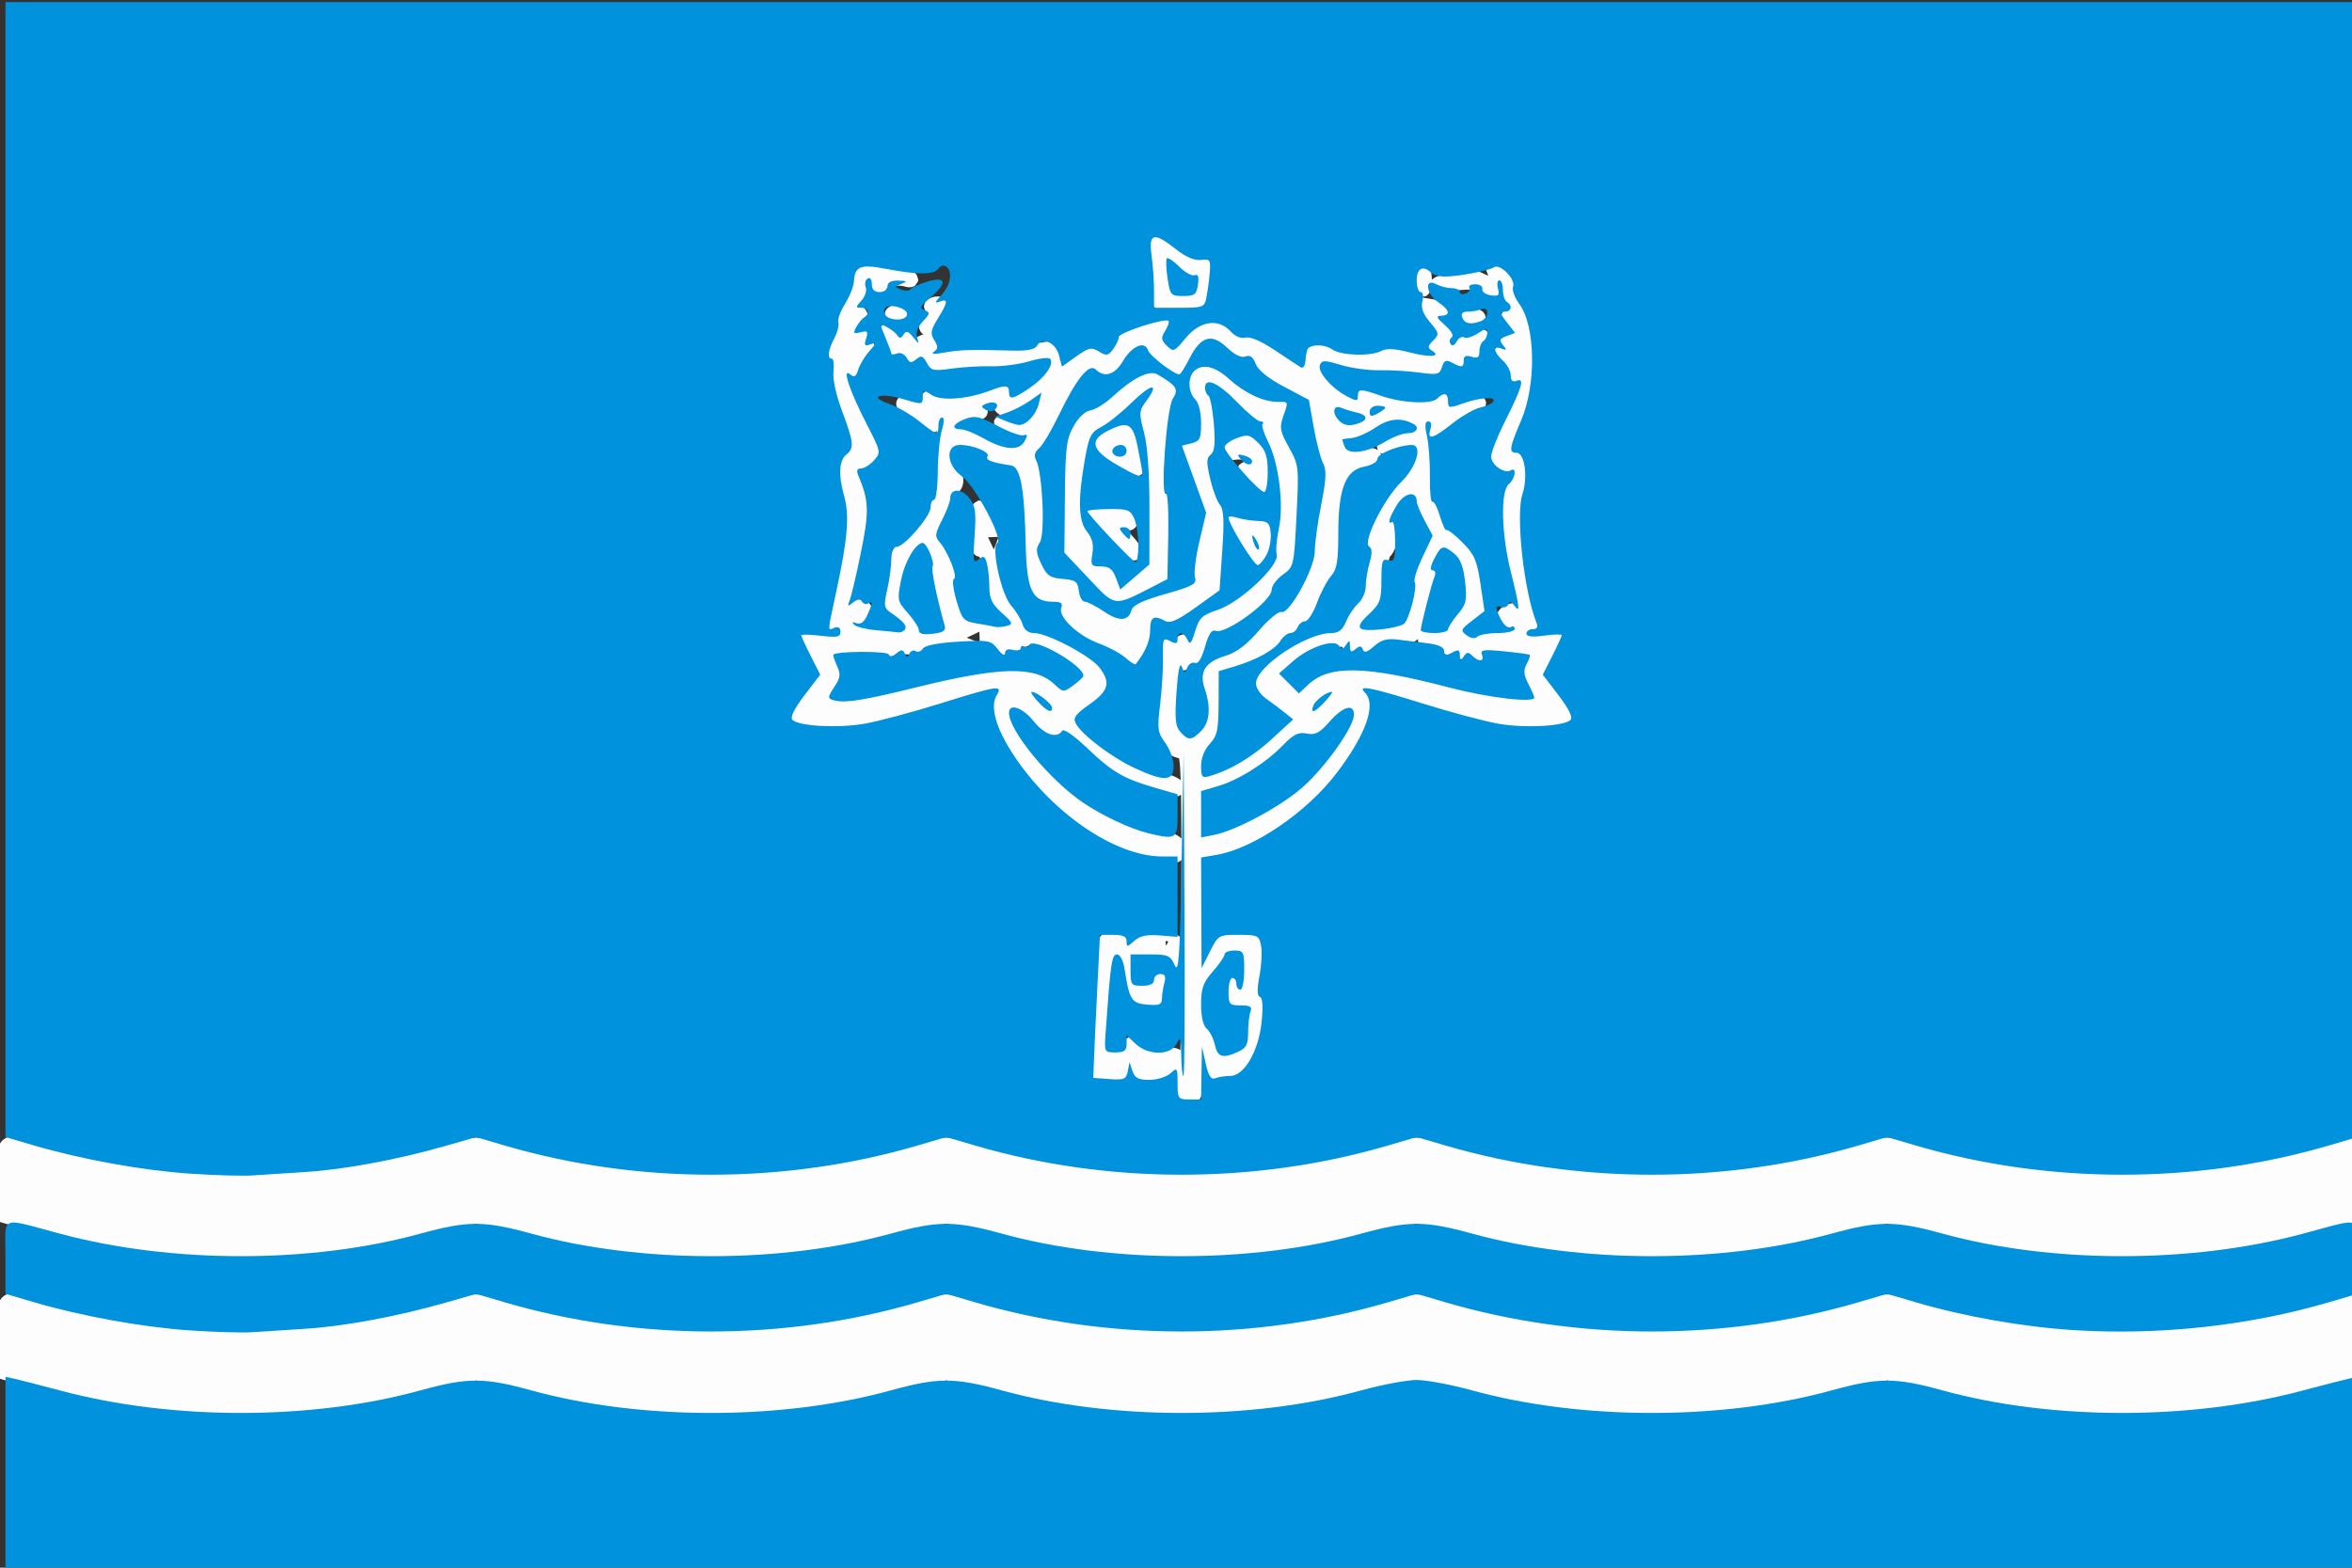 <?xml version="1.0" encoding="UTF-8" standalone="no"?>
<svg
   xmlns:dc="http://purl.org/dc/elements/1.1/"
   xmlns:cc="http://creativecommons.org/ns#"
   xmlns:rdf="http://www.w3.org/1999/02/22-rdf-syntax-ns#"
   xmlns:svg="http://www.w3.org/2000/svg"
   xmlns="http://www.w3.org/2000/svg"
   xmlns:sodipodi="http://sodipodi.sourceforge.net/DTD/sodipodi-0.dtd"
   xmlns:inkscape="http://www.inkscape.org/namespaces/inkscape"
   version="1.1"
   id="svg10"
   width="600"
   height="400"
   viewBox="0 0 600 400"
   sodipodi:docname="Flag_of_Yuzhno-Sakhalinsk_(Sakhalin_oblast).svg"
   inkscape:version="1.0.2 (e86c870879, 2021-01-15, custom)">
  <rect x="0" y="0" width="600" height="400" fill="#333333" stroke="none"/>
  <defs
     id="defs14" />
  <sodipodi:namedview
     pagecolor="#ffffff"
     bordercolor="#666666"
     borderopacity="1"
     objecttolerance="10"
     gridtolerance="10"
     guidetolerance="10"
     inkscape:pageopacity="0"
     inkscape:pageshadow="2"
     inkscape:window-width="1920"
     inkscape:window-height="1001"
     id="namedview12"
     showgrid="false"
     inkscape:pagecheckerboard="true"
     inkscape:zoom="1.7536248"
     inkscape:cx="300"
     inkscape:cy="186.27427"
     inkscape:window-x="-9"
     inkscape:window-y="-9"
     inkscape:window-maximized="1"
     inkscape:current-layer="g18" />
  <g
     inkscape:groupmode="layer"
     inkscape:label="Image"
     id="g18">
    <g
       id="g22"
       transform="translate(1.4,0.526)">
      <path
         id="path38"
         style="fill:#fdfdfd"
         d="m 293.855,59.205 c -1.602,-0.002 -2.694,1.568 -2.723,3.064 -0.126,2.83 0.496,5.626 0.655,8.445 0.184,1.722 0.152,3.46 0.296,5.182 0.157,1.578 1.558,2.747 3.086,2.914 2.928,0.341 5.888,0.126 8.83,0.189 1.346,0 2.691,0 4.037,0 -0.102,-3.11 -0.01,-6.232 -0.277,-9.334 0.077,-0.458 0.803,-0.725 0.943,-1.268 0.72,-1.268 0.101,-3.033 -1.3,-3.502 -1.113,-0.489 -2.333,-0.192 -3.488,-0.156 -2.514,-0.559 -4.297,-2.588 -6.368,-3.971 -1.099,-0.748 -2.302,-1.61 -3.692,-1.565 z m 86.807,6.996 c -1.198,0.024 -2.274,0.61 -3.318,1.137 0.304,0.834 0.608,1.668 0.912,2.502 -0.992,-0.458 -1.983,-0.915 -2.975,-1.373 0.158,-0.372 1.09,-0.72 0.775,-0.639 -0.01,-0.097 -0.734,-0.23 -1.074,-0.252 -3.334,0.007 -6.437,1.43 -9.573,2.388 -0.592,0.12 -1.037,0.539 -1.534,0.852 -0.038,-1.375 -0.188,-2.975 -1.416,-3.831 -0.519,-0.07 -1.132,-0.276 -1.631,-0.189 -0.67,0.462 -1.32,1.021 -1.428,1.879 -0.237,1.402 -0.199,2.843 -0.072,4.256 0.61,0.104 1.585,0.13 0.551,0.587 -0.691,0.2 -0.04,0.928 0.305,1.171 0.436,0.493 0.954,0.682 1.586,0.447 0.71,0.042 1.228,-0.536 1.557,-1.098 0.124,-0.745 0.959,-0.122 1.455,-0.169 1.357,0.334 2.739,-0.117 4.108,-0.173 2.392,-0.243 4.93,-0.558 7.382,-0.06 0.488,0.139 0.014,0.954 0.303,1.374 0.352,1.786 2.772,2.625 4.152,1.437 0.447,-0.716 0.724,0.258 1.088,0.604 0.264,0.428 0.814,0.916 0.903,1.318 -1.268,0.664 -1.547,2.387 -0.822,3.556 0.4,0.78 0.959,1.461 1.414,2.208 -1.085,-0.275 -2.423,-0.017 -2.959,1.06 -0.36,0.609 -0.285,1.465 0.061,2.087 -0.46,0.237 -0.777,0.755 -1.186,1.094 0.042,0.698 -0.178,1.47 0.367,2.023 0.525,0.712 1.351,1.159 1.789,1.959 1.144,1.452 1.643,3.365 3.045,4.611 0.42,0.339 1.19,0.283 0.723,0.971 -1.76,5.591 -5.058,10.516 -7.327,15.89 -0.811,2.884 1.363,6.039 4.172,6.768 0.462,0.168 1.301,-0.105 1.008,0.656 0.037,0.766 -0.831,0.985 -1.061,1.643 -0.964,2.047 -0.865,4.39 -0.911,6.6 0.071,6.648 1.07,13.266 2.726,19.699 0.326,1.435 0.648,2.756 0.917,4.156 -2.15,0.111 -4.477,1.764 -4.43,4.086 0.049,0.92 0.524,1.819 1.291,2.338 -2.558,0.215 -5.164,0.484 -7.537,1.529 -0.394,0.127 -0.906,0.34 -1.172,-0.133 -0.05,-0.364 0.597,-0.726 0.824,-1.064 1.7,-1.736 3.922,-3.335 4.433,-5.857 0.351,-1.796 -0.578,-3.49 -0.698,-5.263 -0.455,-2.423 -0.077,-4.975 -0.946,-7.318 -1.27,-3.14 -4.505,-4.669 -6.772,-6.969 -1.174,-1.175 -2.336,-2.51 -2.62,-4.202 -0.386,-1.184 -1.054,-2.399 -2.215,-2.968 -0.207,-3.07 0.267,-6.147 -0.023,-9.218 -0.152,-2.244 -0.425,-4.489 -0.958,-6.677 1.572,0.251 2.957,-0.793 4.204,-1.603 1.108,-0.713 1.946,-1.74 2.929,-2.593 1.829,-1.502 4.33,-1.878 6.062,-3.509 0.641,-0.706 0.917,-1.859 0.308,-2.658 -0.402,-0.852 -1.504,-1.105 -2.384,-1 -2.117,0.334 -4.065,1.277 -6.045,2.049 0.238,-0.891 0.03,-1.885 -0.61,-2.539 -0.53,-0.309 -1.055,-0.64 -1.693,-0.502 -1.816,0.217 -2.996,2.012 -4.796,2.262 -1.026,0.053 -2.04,-0.167 -3.041,-0.365 -0.316,-0.072 -1.109,-0.244 -1.606,-0.376 -2.856,-0.708 -5.867,-1.621 -8.831,-2.425 -1.431,-0.459 -3.32,-0.149 -3.999,1.345 -0.104,0.736 -0.472,0.632 -0.991,0.247 -2.675,-1.596 -5.006,-3.781 -6.849,-6.288 -0.145,-0.304 -0.735,-0.929 -0.395,-1.148 2.224,0.312 4.257,1.386 6.481,1.725 2.865,0.611 5.799,0.775 8.721,0.716 1.617,0.028 3.116,0.107 4.767,0.232 2.558,0.114 5.03,0.749 7.601,0.662 1.684,-0.019 3.18,-1.117 3.904,-2.606 0.236,-0.446 0.766,0.377 1.197,0.412 1.444,0.72 3.378,0.012 3.905,-1.54 0.176,-0.488 0.156,-1.039 0.832,-0.778 1.991,0.084 3.548,-1.548 4.23,-3.283 0.524,-1.132 1.18,-2.469 0.489,-3.676 -0.235,-0.449 -0.825,-0.785 -1.301,-0.934 -1.483,-0.335 -2.651,0.87 -3.996,1.228 -1.159,-0.524 -2.482,0.072 -3.314,0.924 0.291,-2.008 -1.309,-3.544 -2.542,-4.895 -0.453,-0.377 0.641,-0.496 0.757,-0.92 0.296,-0.509 0.63,-1.012 0.388,-1.617 -0.124,-1.313 -1.544,-1.911 -2.695,-2.109 -2.93,-0.531 -5.902,-0.953 -8.815,-1.436 2.084,2.842 4.004,5.808 6.212,8.556 0.385,0.457 0.783,0.902 1.206,1.322 -0.966,1.174 -2.294,2.526 -1.895,4.189 -4.224,-0.564 -8.503,-0.898 -12.759,-0.51 -4.512,0.216 -9.1,0.308 -13.516,-0.799 -1.479,-0.345 -3.301,-0.351 -4.339,0.939 -0.807,0.975 -1.032,2.26 -1.362,3.448 -3.691,-2.385 -7.206,-5.166 -11.335,-6.769 -0.983,-0.372 -2.077,-0.576 -3.1,-0.293 -2.045,-0.734 -3.203,-2.816 -5.167,-3.714 -2.506,-1.327 -5.571,-0.432 -7.705,1.204 -1.931,1.441 -3.619,3.27 -4.705,5.434 -0.868,-0.454 -2.068,-0.948 -2.205,-2.045 0.269,-1.173 1.711,-1.687 1.871,-2.932 0.201,-0.536 -0.013,-1.202 -0.326,-1.648 -0.746,-1.144 -2.3,-1.025 -3.451,-0.677 -2.715,0.754 -5.491,1.399 -8.053,2.598 -1.908,0.865 -3.475,2.412 -4.316,4.335 -0.47,0.733 -1.191,1.598 -2.111,1.613 -0.778,-1.414 -2.625,-1.836 -4.057,-1.233 -2.486,0.931 -4.453,2.853 -6.938,3.795 1.42,-0.775 1.829,-2.95 0.566,-4.055 -1.494,-1.246 -3.563,-0.751 -5.31,-0.5 -7.994,0.824 -16.009,0.796 -24.051,1.285 -0.4,-0.1 -1.542,0.412 -1.324,-0.201 0.368,-1.449 -0.7,-3.012 -2.131,-3.346 1.157,-1.358 2.143,-2.86 3.173,-4.315 0.374,-0.442 0.265,-1.096 0.788,-1.408 0.815,-1.035 0.443,-2.64 -0.685,-3.287 -1.486,-0.88 -3.61,-0.58 -4.825,0.627 -0.46,0.511 -0.682,1.213 -0.481,1.884 0.151,0.547 0.621,0.909 -0.075,1.307 -1.032,1.1 -1.701,2.722 -1.097,4.198 0.218,0.464 0.467,0.962 0.999,1.114 -0.625,0.191 -1.201,0.507 -1.785,0.795 -0.773,-1.137 -2.33,-1.833 -3.645,-1.24 -1.342,-0.759 -2.281,-2.321 -3.958,-2.38 -0.485,0.21 -1.119,0.396 -1.499,0.742 -0.381,0.837 -0.513,1.769 -0.132,2.636 0.452,1.148 0.751,2.353 0.908,3.567 0.464,1.575 2.359,2.067 3.805,1.706 0.431,-0.087 0.311,0.774 0.621,1.035 0.816,1.394 2.759,1.688 4.076,0.846 0.502,-0.544 0.609,-0.012 0.876,0.418 0.62,0.9 1.53,1.636 2.661,1.695 3.56,0.338 7.144,0.03 10.704,-0.173 5.059,-0.392 10.143,-0.809 15.101,-1.937 0.509,-0.099 1.355,-0.268 1.999,-0.371 0.792,-0.124 1.587,-0.248 2.389,-0.276 -0.87,0.438 -1.26,1.347 -1.73,2.133 -1.901,2.099 -4.27,3.752 -6.759,5.081 -0.236,-0.198 -0.354,-0.913 -0.749,-1.183 -1.284,-1.246 -3.217,-0.69 -4.731,-0.256 -3.257,1.06 -6.51,2.211 -9.918,2.688 -1.18,0.166 -2.379,0.326 -3.572,0.206 -0.985,-1.371 -3.059,-1.982 -4.48,-0.919 -0.632,0.377 -0.985,1.2 -1.274,1.721 -1.415,-0.475 -2.946,-1.29 -4.458,-0.818 -1.131,0.354 -1.75,1.709 -1.306,2.804 0.705,1.599 2.279,2.569 3.569,3.665 1.529,1.09 2.942,2.537 4.83,2.962 0.64,0.059 1.343,-0.037 1.844,-0.463 -0.676,5.177 -0.906,10.406 -0.771,15.623 -0.022,0.585 0.002,1.211 -0.116,1.768 -1.833,1.135 -2.32,3.403 -3.09,5.268 -0.25,0.595 -0.508,1.223 -1.193,1.395 -2.171,1.471 -4.185,3.28 -5.602,5.506 -2.041,3.444 -2.555,7.501 -3.188,11.383 -0.234,2.076 -0.646,4.466 0.682,6.272 0.724,0.95 1.943,1.303 3.072,1.381 0.517,0.375 1.024,1.026 1.098,1.609 -0.421,0.174 -0.927,1.116 -1.336,0.594 -1.438,-1.106 -3.38,-1.136 -5.119,-1.23 -0.914,-0.017 -1.832,-0.034 -2.735,-0.198 1.619,-0.79 2.512,-2.891 1.636,-4.534 -0.737,-1.464 -2.306,-2.734 -4.029,-2.499 0.335,-1.58 0.735,-3.015 1.13,-4.619 1.501,-5.989 2.796,-12.111 2.741,-18.314 -0.057,-2.426 -0.404,-4.97 -1.856,-6.991 -0.37,-0.664 -0.732,-1.404 -0.857,-2.133 2.72,0.173 5.648,-2.045 5.521,-4.914 -0.182,-2.538 -1.526,-4.792 -2.538,-7.072 -1.736,-3.48 -3.407,-7.011 -4.563,-10.733 0.522,0.144 1.133,-0.199 1.593,-0.412 0.826,-0.783 0.894,-1.948 0.879,-3.016 0.242,-1.677 1.615,-2.776 2.557,-4.066 0.271,-0.494 0.439,-1.113 0.4,-1.653 -0.402,-0.491 -0.469,-1.406 -1.223,-1.448 -0.527,-0.078 0.057,-0.829 -0.159,-1.213 -0.105,-1.154 -1.142,-2.046 -2.274,-2.146 0.758,-0.906 1.774,-1.83 1.672,-3.129 -0.032,-0.9 -0.591,-1.697 -1.299,-2.22 0.758,-0.867 1.34,-1.878 1.785,-2.938 0.899,0.912 2.432,1.511 3.574,0.681 0.707,-0.515 1.011,-1.495 0.758,-2.339 1.54,-0.773 3.375,-0.983 5.02,-0.424 0.75,0.207 1.613,0.109 2.259,-0.282 0.249,-0.472 0.737,-0.907 0.846,-1.402 -0.187,-0.741 -0.325,-1.525 -1.01,-1.976 -1.75,-1.44 -4.121,-1.585 -6.269,-1.936 -2.318,-0.23 -4.66,-0.482 -6.99,-0.308 -1.532,0.096 -2.924,1.276 -3.086,2.834 -0.093,1.174 -0.179,2.36 -0.664,3.455 -0.815,2.515 -2.901,4.553 -3.082,7.273 -0.075,0.511 0.226,1.013 0.283,1.466 -0.824,2.536 -2.809,4.738 -2.789,7.516 0.006,0.732 0.451,1.345 0.848,1.889 0.299,1.936 -0.222,3.861 0.107,5.804 0.43,3.96 2.131,7.601 3.437,11.317 0.571,1.733 1.125,3.503 1.287,5.326 -1.878,0.272 -2.791,2.253 -3.136,3.917 -0.495,2.271 -0.412,4.743 0.638,6.851 0.671,2.956 0.505,6.024 0.447,9.032 -0.018,0.649 -0.088,1.616 -0.113,2.247 -0.344,5.516 -1.141,11.001 -2.448,16.372 -0.418,2.195 -1.132,4.362 -1.182,6.609 0.052,0.889 0.553,1.782 1.4,2.125 -3.327,-0.335 -6.653,-0.685 -9.98,-1.023 1.589,3.207 3.336,6.339 4.806,9.602 0.472,0.995 0.607,2.2 -0.037,3.156 -1.784,3.128 -4.568,5.678 -5.777,9.132 -0.304,0.866 -0.141,1.805 0.396,2.539 1.279,1.029 3.065,0.865 4.617,1.029 5.06,0.207 10.142,0.217 15.191,-0.223 7.006,-0.711 13.616,-3.298 20.316,-5.301 3.784,-1.155 7.577,-2.308 11.446,-3.146 -1.12,2.488 -0.433,5.324 0.387,7.794 1.83,5.16 4.985,9.733 8.392,13.972 5.76,6.986 12.813,13.008 20.925,17.09 4.27,2.191 8.946,3.444 13.647,4.3 1.701,0.259 3.755,0.466 5.096,-0.85 0.007,6.673 0.013,13.346 0.004,20.02 -1.413,-1.598 -3.732,-1.805 -5.732,-1.909 -2.434,-0.012 -5.073,0.172 -7.132,1.604 -0.394,0.613 -0.617,-0.017 -0.988,-0.297 -1.606,-1.306 -4.055,-1.766 -5.918,-0.754 -1.771,1.192 -2.011,3.513 -2.313,5.449 -0.764,6.239 -0.98,12.528 -1.394,18.797 -0.28,4.737 -0.554,9.475 -0.83,14.213 2.647,-0.051 5.304,0.113 7.943,-0.107 1.506,-0.119 2.956,-1.168 3.219,-2.709 1.958,2.919 6.13,3.596 9.197,2.16 0.408,-0.171 0.844,-0.445 1.182,-0.648 -0.521,1.99 -0.257,4.574 1.647,5.75 1.28,0.731 2.901,1.021 4.332,0.619 1.63,-0.526 2.165,-2.371 2.293,-3.902 0.118,-1.107 0.177,-2.22 0.225,-3.332 0.971,1.728 3.187,2.047 4.98,1.761 2.311,-0.191 4.594,-1.115 6.167,-2.858 2.815,-3.043 3.843,-7.25 4.412,-11.245 0.207,-1.971 0.582,-3.974 0.318,-5.954 -0.114,-0.843 -0.744,-1.438 -1.416,-1.877 0.7,-4.084 1.752,-8.226 1.213,-12.395 -0.261,-1.647 -1.206,-3.341 -2.9,-3.834 -2.092,-0.611 -4.313,-0.394 -6.464,-0.391 -1.785,0.006 -3.756,0.607 -4.669,2.266 -0.554,0.873 -0.845,1.874 -1.234,2.824 0.005,-7.625 0.226,-15.249 0.34,-22.873 3.464,-0.734 6.939,-1.544 10.172,-3.028 7.833,-3.464 14.721,-8.838 20.536,-15.082 3.955,-4.335 7.533,-9.108 9.982,-14.465 1.181,-2.767 2.272,-5.818 1.719,-8.866 0.007,-0.382 -0.479,-1.085 -0.312,-1.221 8.256,1.828 16.17,4.877 24.325,7.068 4.628,1.284 9.442,1.666 14.228,1.692 3.733,0.015 7.492,0.102 11.2,-0.393 0.834,-0.15 1.764,-0.496 2.045,-1.37 0.597,-1.312 -0.217,-2.738 -0.842,-3.893 -1.444,-2.702 -3.723,-4.862 -5.091,-7.603 -0.689,-1.504 0.36,-3.031 0.945,-4.381 1.357,-2.685 2.733,-5.362 4.098,-8.043 -3.302,0.387 -6.631,0.791 -9.904,1.166 1.401,-0.504 1.916,-2.124 1.689,-3.49 -0.441,-3.122 -1.464,-6.127 -2.002,-9.234 -0.326,-1.601 -0.548,-3.012 -0.811,-4.625 -0.744,-5.194 -1.357,-10.466 -0.916,-15.715 0.145,-0.899 0.154,-1.933 0.683,-2.692 1.558,-1.238 1.394,-3.501 0.949,-5.234 -0.584,-2.338 -1.808,-4.585 -3.775,-6.033 0.379,-2.156 1.354,-4.157 2.081,-6.211 1.41,-3.824 3.093,-7.681 3.253,-11.811 0.092,-1.512 -0.418,-2.993 -0.266,-4.503 1.222,-1.179 0.82,-3.042 0.251,-4.439 -0.471,-1.318 -1.26,-2.492 -1.755,-3.8 1.133,-1.437 0.432,-3.416 -0.354,-4.843 -0.836,-1.546 -1.975,-2.922 -3.293,-4.082 1.144,-1.427 0.755,-3.529 -0.139,-4.986 -0.934,-1.556 -2.591,-2.985 -4.503,-2.936 z m -83.262,1.182 c 1.604,1.497 3.464,3.021 5.73,3.232 -0.257,0.968 -0.434,1.956 -0.697,2.922 -1.49,-0.1 -2.96,-0.402 -4.434,-0.639 -0.303,-1.882 -0.591,-3.768 -0.777,-5.666 0.059,0.05 0.118,0.1 0.178,0.15 z m 79.842,0.004 c -0.231,0.109 0.219,-0.094 0,0 z m -0.387,0.16 c -0.193,0.074 0.266,-0.095 0,0 z m -0.322,0.107 c -0.277,0.086 0.18,-0.051 0,0 z m -0.338,0.086 c -0.278,0.065 0.335,-0.063 0,0 z m -148.309,9.383 c -1.424,-0.008 -3.139,0.596 -3.541,2.111 -0.093,0.648 0.089,1.341 0.536,1.845 1.02,0.979 2.625,0.925 3.945,0.737 1.313,-0.206 2.368,-1.589 1.903,-2.901 -0.384,-1.185 -1.659,-1.8 -2.842,-1.792 z m 146.033,1.008 c -1.342,-0.002 -2.959,0.476 -3.438,1.858 -0.065,0.617 -0.087,1.224 0.32,1.735 0.832,1.209 2.51,1.13 3.823,1.102 1.124,-0.008 2.436,-0.419 2.827,-1.586 0.165,-0.478 0.164,-1.159 -0.105,-1.601 -0.638,-1.218 -2.172,-1.505 -3.427,-1.508 z m -66.66,8.871 c 2.255,0.546 3.72,2.485 5.514,3.797 1.253,0.983 3.166,1.255 4.443,0.166 0.226,0.209 0.229,0.98 0.424,1.399 0.828,2.74 3.454,4.279 5.822,5.549 2.51,1.321 5.063,2.56 7.575,3.876 1.319,5.499 1.922,11.212 4.062,16.484 0.495,0.787 0.812,1.685 0.675,2.629 -0.335,3.706 -1.451,7.286 -1.976,10.965 -0.456,2.704 -0.765,5.433 -0.883,8.171 -0.646,3.591 -2.288,6.918 -4.059,10.076 -0.903,1.468 -1.798,3.007 -3.131,4.129 -1.786,0.099 -3.118,1.524 -4.367,2.655 -2.531,2.458 -4.327,5.715 -7.472,7.5 -2.047,1.202 -4.447,1.637 -6.448,2.937 -0.534,0.331 -1.067,0.671 -1.539,1.088 0.994,-2.364 1.56,-4.882 2.416,-7.297 2.074,0.538 4.121,-0.542 5.922,-1.463 3.144,-1.805 6.14,-4.028 8.359,-6.926 1.034,-1.295 1.3,-3.027 2.458,-4.243 0.995,-1.369 2.794,-1.922 3.567,-3.486 1.213,-2.341 1.195,-5.063 1.451,-7.628 0.314,-5.218 0.697,-10.438 0.771,-15.667 0.053,-2.63 -0.336,-5.316 -1.614,-7.65 -0.944,-1.993 -2.327,-3.843 -2.74,-6.044 -0.06,-1.718 1.368,-3.25 0.892,-5.004 -0.31,-1.468 -1.926,-2.113 -3.297,-2.016 -2.834,-0.126 -5.421,-1.536 -7.785,-2.996 -2.746,-1.66 -4.845,-4.328 -7.94,-5.409 -1.958,-0.792 -4.511,-0.618 -5.908,1.122 -1.87,2.368 -1.641,6.049 0.26,8.332 1.08,0.851 1.102,2.358 1.231,3.614 0.041,1.633 0.175,3.314 -0.214,4.913 -0.535,0.579 -1.447,0.657 -2.139,1.005 -1.014,0.386 -2.028,0.771 -3.043,1.157 2.159,5.92 4.319,11.839 6.48,17.758 -1.213,5.171 -2.814,10.337 -2.871,15.691 -0.013,0.509 0.181,1.075 0.086,1.545 -1.905,0.925 -3.96,1.374 -5.903,1.97 -1.882,0.549 -3.789,1.019 -5.632,1.692 2.393,-1.161 4.778,-2.341 7.168,-3.51 0.046,-5.31 -0.05,-10.623 0.143,-15.932 0.053,-0.998 0.108,-2.265 0.229,-3.361 0.017,-0.909 0.636,-1.732 0.329,-2.656 -0.199,-0.761 -0.782,-1.401 -1.513,-1.698 -0.541,-3.62 -0.368,-7.303 -0.231,-10.948 0.221,-3.423 0.396,-6.89 1.278,-10.219 0.433,-1.207 1.485,-2.235 1.373,-3.612 -0.059,-1.966 -1.881,-3.149 -3.27,-4.251 -1.502,-1.131 -3.297,-2.541 -5.299,-2.013 -0.898,0.245 -1.595,0.93 -2.096,1.686 -0.726,0.202 -1.532,0.258 -2.18,0.719 -2.216,1.22 -3.881,3.159 -5.802,4.757 -1.06,0.772 -2.173,1.701 -3.546,1.725 -2.524,0.599 -4.197,2.828 -5.52,4.905 -1.514,2.217 -2.262,4.858 -2.449,7.517 -0.45,5.653 -0.359,11.332 -0.496,16.998 -0.049,3.146 -0.097,6.292 -0.147,9.438 3.771,3.71 7.307,7.679 11.385,11.064 1.217,0.902 2.519,2.255 4.174,1.94 1.376,-0.294 2.672,-0.871 3.967,-1.408 -1.131,0.623 -2.165,1.68 -2.236,3.021 -0.885,0.751 -2.398,0.89 -3.211,-0.049 -2.072,-1.492 -4.464,-2.423 -6.742,-3.534 -0.628,-0.283 -1.153,-0.857 -1.021,-1.59 0.081,-1.595 -0.66,-3.333 -2.233,-3.928 -1.805,-0.842 -3.949,-0.32 -5.72,-1.232 -1.2,-0.92 -1.838,-2.373 -2.498,-3.693 -0.69,-1.42 0.536,-2.753 0.71,-4.144 0.667,-3.736 0.484,-7.565 0.257,-11.335 -0.269,-3.008 -0.483,-6.088 -1.537,-8.943 -0.028,-0.451 -0.74,-0.852 -0.412,-1.244 2.26,-2.576 3.919,-5.607 5.542,-8.609 1.808,-3.449 3.362,-7.011 5.6,-10.25 0.647,-0.923 1.595,-1.893 2.834,-1.675 2.091,0.168 4.423,1.022 6.349,-0.22 1.742,-1.1 2.059,-3.377 3.631,-4.645 0.886,-0.83 1.899,-1.522 2.981,-2.07 0.742,2.112 2.429,3.721 4.032,5.212 1.341,1.106 2.849,2.438 4.693,2.374 1.807,-0.209 2.773,-2.046 3.266,-3.609 0.853,-2.11 2.321,-4.066 4.311,-5.217 0.15,-0.058 0.295,-0.141 0.457,-0.16 z m -0.219,11.051 c 3.297,1.356 5.422,4.376 8.037,6.653 1.557,1.37 3.127,2.78 4.974,3.749 -0.015,1.098 0.313,2.163 0.631,3.203 -1.014,-1.362 -2.605,-2.508 -4.385,-2.24 -2.443,0.401 -5.006,1.624 -6.191,3.904 -0.705,1.303 -0.002,3.119 1.47,3.477 1.412,0.39 2.943,-0.497 4.308,0.155 0.307,0.51 -0.643,0.6 -0.912,0.972 -0.647,0.256 -0.408,1.041 -0.556,1.593 0.376,1.709 1.84,2.866 2.933,4.137 0.958,0.915 1.861,2.125 3.194,2.428 0.778,-0.118 1.572,-0.361 1.996,-1.077 0.904,-1.435 0.625,-3.245 0.544,-4.856 -0.107,-1.131 -0.27,-2.257 -0.492,-3.371 1.218,2.963 1.386,6.204 1.289,9.368 -0.044,2.347 -0.152,4.701 -0.252,7.075 -0.515,-1.543 -2.2,-2.241 -3.723,-2.205 -1.877,0.011 -3.775,-0.158 -5.553,-0.783 -0.908,-0.194 -1.99,0.092 -2.462,0.938 -0.377,0.576 -0.2,-0.755 -0.359,-1.057 -0.171,-1.186 -0.466,-2.408 -1.259,-3.339 -1.3,-2.85 -1.992,-5.945 -2.516,-9.021 -0.028,-0.514 -0.266,-1.203 0.319,-1.499 1.253,-1.462 1.302,-3.526 1.453,-5.355 0.114,-3.22 -0.006,-6.512 -0.921,-9.62 -0.223,-0.903 -0.807,-1.627 -1.322,-2.367 -0.113,-0.265 -0.25,-0.606 -0.246,-0.863 z m -17.719,4.039 c -1.24,2.011 -0.922,4.471 -0.381,6.648 0.243,1.078 0.557,2.141 0.737,3.233 -0.644,-2.208 -1.287,-4.416 -1.932,-6.623 -1.655,0.739 -3.309,1.479 -4.963,2.219 2.308,-1.722 4.373,-3.726 6.586,-5.559 z m -27.08,0.627 c -0.295,1.817 -1.715,3.67 -3.702,3.63 -0.786,0.022 -1.523,-0.281 -2.246,-0.55 2.257,-0.502 4.053,-2.078 5.979,-3.264 l -0.017,0.099 z m -10.902,0.598 c 0.81,0.076 1.007,1.045 1.617,1.453 0.181,0.329 1.303,0.666 0.465,0.742 -0.59,0.106 -0.793,0.805 -1.211,1.176 -0.064,0.811 -7.3e-4,1.661 0.594,2.279 1.445,1.83 3.949,2.309 6.158,2.369 -0.256,0.658 -0.441,1.7 -1.365,1.603 -2.251,0.205 -4.467,-0.713 -6.242,-2.043 -2.075,-1.299 -4.384,-2.157 -6.725,-2.831 -0.555,-0.204 0.627,-0.131 0.882,-0.324 0.739,-0.216 1.374,-0.748 1.721,-1.424 1.021,0.458 2.359,0.271 2.997,-0.708 0.419,-0.644 0.452,-1.486 0.214,-2.212 0.287,-0.095 0.595,-0.108 0.895,-0.08 z m 89.713,1.445 c 1.114,0.561 2.221,1.136 3.367,1.629 -0.595,0.184 -1.216,0.662 -1.844,0.54 -1.058,-0.504 -1.805,-1.508 -2.279,-2.555 0.252,0.129 0.504,0.258 0.756,0.387 z m 13.207,2.492 c 0.383,1.277 1.834,1.805 3.068,1.727 -2.347,0.25 -4.633,1.155 -6.553,2.533 -0.833,0.631 -1.197,1.836 -0.664,2.77 -0.148,0.011 -0.814,-0.445 -1.227,-0.447 -1.823,-0.392 -3.671,0.155 -5.496,0.059 -0.28,-0.42 -0.44,-0.906 -0.619,-1.375 2.051,0.011 3.88,-1.01 5.576,-2.052 1.95,-1.09 3.95,-2.244 5.914,-3.213 z m -109.799,7.002 c 1.982,0.253 4.239,0.635 5.508,2.353 1.668,1.736 4.13,2.488 6.496,2.416 0.829,-0.115 0.913,0.879 1.094,1.446 0.538,2.56 0.634,5.226 0.8,7.757 0.365,5.943 0.353,11.926 1.221,17.827 0.424,2.537 1.122,5.404 3.421,6.895 1.538,1.031 3.482,1.052 5.241,1.076 -0.465,2.647 1.262,5.074 3.245,6.632 3.683,3.054 8.415,4.312 12.413,6.855 1.23,0.717 2.206,2.08 3.77,2.027 1.797,-0.085 2.865,-1.763 3.728,-3.133 1.22,-2.239 1.677,-4.824 1.624,-7.356 1.992,0.215 4.059,0.196 5.936,-0.594 2.953,-1.216 5.55,-3.138 8.093,-5.037 2,-1.49 3.691,-3.558 4.131,-6.072 0.8,-4.337 0.875,-8.778 0.725,-13.175 1.322,2.953 2.818,5.845 4.58,8.561 1.029,1.648 3.447,2.348 5.063,1.136 1.077,-0.763 1.595,-2.164 1.413,-3.455 0.547,-0.893 0.333,0.154 0.334,0.652 -0.086,0.611 0.167,1.371 -0.478,1.738 -3.09,3.01 -5.926,6.314 -9.369,8.937 -1.617,1.249 -3.546,2.078 -5.491,2.497 -1.957,0.478 -4.013,1.476 -4.81,3.456 -0.576,1.28 -0.676,2.799 -1.182,4.043 -1.103,-0.763 -2.745,-0.392 -3.416,0.764 -1.29,-0.807 -3.256,-0.552 -3.98,0.879 -0.717,1.16 -0.286,2.535 -0.15,3.779 0.01,5.99 -1.946,11.813 -1.723,17.814 0.359,2.849 2.052,5.541 4.465,7.102 0.668,0.454 1.499,0.695 2.232,0.902 0.292,1.837 0.331,3.703 0.402,5.559 -2.386,-1.846 -5.566,-1.798 -8.291,-2.844 -6.511,-2.363 -12.154,-6.666 -16.941,-11.6 -0.329,-0.413 -0.846,-0.838 -0.939,-1.347 1.892,-1.96 4.615,-2.895 6.456,-4.928 1.591,-1.557 2.346,-4.033 1.449,-6.14 -1.255,-3.061 -4.084,-5.068 -6.793,-6.767 -3.124,-1.873 -6.372,-3.654 -9.901,-4.633 -0.821,-0.214 -1.73,-0.283 -2.529,-0.058 -0.272,-0.518 -0.779,-0.897 -1.334,-1.068 -0.415,-2.032 -1.779,-3.711 -3.033,-5.304 -1.815,-2.072 -3.235,-4.647 -3.375,-7.447 -0.154,-1.052 -0.116,-2.162 -0.696,-3.09 0.084,-1.716 -0.556,-3.374 -0.465,-5.086 0.992,-1.097 0.654,-2.727 0.168,-3.989 -0.821,-2.159 -1.921,-4.231 -3.268,-6.105 -0.486,-0.687 -1.299,-0.845 -2.08,-0.969 -0.462,0.246 -1.022,0.593 -1.384,0.979 -0.643,1.272 -0.016,2.639 0.423,3.862 -1.361,1.195 -1.227,3.197 -1.254,4.849 0.046,1.631 0.213,3.669 1.822,4.538 0.723,-0.018 0.871,0.564 0.972,1.167 0.317,1.032 0.616,2.182 1.477,2.901 -0.086,2.723 -0.537,5.683 0.933,8.148 0.974,1.805 2.647,3.058 3.893,4.651 -2.516,0.057 -5.09,-0.109 -7.501,-0.878 -1.875,-0.557 -3.196,-2.197 -3.757,-4.019 -1.045,-2.977 -1.11,-6.162 -1.59,-9.25 -0.575,-2.801 -1.705,-5.522 -3.547,-7.732 -0.698,-0.494 -0.097,-1.042 0.219,-1.578 1.82,-2.731 3.065,-5.959 3.098,-9.256 1.861,-0.409 2.59,-2.603 2.25,-4.303 -0.159,-1.114 -0.758,-2.123 -1.574,-2.879 -0.72,-1.338 -0.728,-2.904 -0.703,-4.385 0.82,0.092 1.641,0.185 2.461,0.277 z m 40.332,-0.021 c 0.451,0.459 -0.109,0.419 -0.482,0.277 -0.771,-0.051 -0.81,-0.152 -0.013,-0.261 0.163,-0.029 0.33,-0.034 0.495,-0.016 z m -8.119,0.596 c 0.972,1.338 2.542,2.129 4.072,2.654 0.633,-0.095 0.793,0.486 1.187,0.84 1.38,1.113 2.98,1.978 4.639,2.599 1.382,0.561 3.214,0.171 3.904,-1.248 0.107,1.573 0.18,3.174 0.232,4.659 0.187,6.024 0.14,12.051 0.213,18.077 -2.074,1.849 -4.086,3.769 -6.238,5.527 -0.291,-1.786 -1.097,-3.763 -2.893,-4.527 -0.999,-0.489 -2.125,-0.522 -3.197,-0.729 -0.154,-1.712 -0.041,-3.465 -0.55,-5.134 -0.311,-1.296 -0.871,-2.525 -1.669,-3.591 -0.848,-2.276 -0.768,-4.769 -0.781,-7.163 0.07,-4.034 0.491,-8.054 1.017,-12.052 l 0.059,0.081 z m 74.08,0.172 c 1.152,0.791 2.665,0.507 3.99,0.573 1.341,0.013 2.693,-0.094 4.025,0.1 0.396,1.443 -0.778,2.662 -1.581,3.718 -1.792,1.983 -3.646,3.925 -5.151,6.146 -2.087,3.058 -4.077,6.281 -5.111,9.864 -0.406,1.404 -0.399,3.191 0.826,4.176 -0.432,1.802 -1.138,3.539 -1.393,5.387 -0.319,1.497 -0.288,3.031 -0.459,4.541 -0.19,1.216 -0.863,2.284 -1.79,3.073 -1.42,1.546 -2.413,3.412 -3.293,5.298 -0.976,1.366 -2.76,1.715 -4.263,2.222 -4.143,1.133 -8.201,2.724 -11.784,5.124 0.915,-0.732 1.673,-1.657 2.238,-2.66 1.786,0.15 3.124,-1.381 3.883,-2.822 0.306,-0.527 0.814,-0.838 1.409,-0.882 1.81,-0.797 2.625,-2.782 3.413,-4.463 1.04,-2.493 1.676,-5.206 3.227,-7.452 1.215,-1.267 1.355,-3.144 1.668,-4.79 1.005,-6.598 0.48,-13.418 2.381,-19.874 0.295,-0.799 0.549,-1.73 1.223,-2.281 2.105,-0.08 4.354,-0.565 5.965,-2.004 0.791,-0.772 1.126,-2.069 0.525,-3.035 z m 7.564,11.023 c 0.908,1.044 0.57,2.5 1.089,3.7 0.761,2.401 2.146,4.523 3.452,6.653 -1.233,2.14 -2.488,4.297 -3.149,6.697 -0.86,2.546 -1.202,5.218 -1.49,7.878 -0.383,2.211 -0.673,4.627 -2.158,6.41 -1.04,0.977 -2.569,1.092 -3.895,1.426 -1.824,0.331 -3.765,0.599 -5.568,0.537 0.658,-1.374 1.775,-2.44 2.975,-3.341 1.925,-1.861 2.195,-4.695 2.478,-7.214 0.218,-2.418 0.34,-4.881 1.083,-7.209 1.435,-1.493 1.929,-3.633 2.209,-5.625 0.127,-1.095 -0.054,-2.445 -1.08,-3.059 0.871,-2.516 2.094,-5.011 4.041,-6.871 z m -73.053,1.537 c -1.473,-0.002 -2.618,1.222 -4.114,1.124 -1.485,0.175 -3.107,-0.903 -4.462,0.083 -1.158,0.719 -1.17,2.415 -0.368,3.418 1.562,2.108 3.517,3.888 5.338,5.768 1.673,1.546 3.251,3.284 5.281,4.365 0.815,0.364 1.694,0.109 2.397,-0.373 0.44,-0.632 0.75,-1.419 0.489,-2.195 -0.602,-1.749 -1.991,-3.082 -3.196,-4.436 -0.61,-0.431 -0.106,-0.422 0.368,-0.529 1.409,-0.321 2.215,-1.894 1.816,-3.252 -0.427,-1.491 -0.958,-3.348 -2.627,-3.846 -0.297,-0.092 -0.613,-0.138 -0.924,-0.127 z m -33.135,12.115 c -0.493,-1.04 -0.987,-2.079 -1.48,-3.119 0.904,-0.035 1.807,-0.07 2.711,-0.105 -0.41,1.075 -0.82,2.15 -1.23,3.225 z m -18.201,-0.191 c 0.808,1.381 1.527,2.863 1.797,4.451 -0.398,1.889 0.12,3.825 0.402,5.698 0.748,3.613 1.557,7.257 3.045,10.648 -1.75,-0.116 -3.533,-0.013 -5.254,-0.4 -0.657,-2.467 -2.465,-4.363 -3.948,-6.36 -1.04,-1.511 -0.54,-3.442 -0.427,-5.138 0.32,-2.328 0.406,-4.919 1.968,-6.815 0.709,-0.793 1.565,-1.452 2.416,-2.083 z m 133.404,0.678 c 1.377,1.095 2.597,2.471 3.059,4.209 0.661,2.331 0.95,4.762 1.083,7.176 0.172,1.745 -1.262,2.948 -2.2,4.221 -0.918,1.264 -1.827,2.607 -2.201,4.144 -1.761,0.459 -3.645,0.092 -5.391,0.576 -0.058,-0.224 0.33,-0.944 0.438,-1.367 1.269,-3.934 2.316,-7.966 2.805,-12.076 0.119,-0.903 0.062,-1.851 -0.283,-2.68 0.55,-1.588 1.526,-2.998 2.615,-4.264 z m -118.791,23.342 c -1.109,-0.441 -2.217,-0.882 -3.326,-1.322 1.077,-0.512 2.155,-1.023 3.232,-1.535 0.031,0.952 0.062,1.905 0.094,2.857 z m 111.738,-0.359 c 0.62,0.549 1.199,1.229 2.087,1.268 1.265,0.263 2.68,0.18 3.833,0.763 0.504,1.286 2.048,1.845 3.33,1.527 0.721,1.012 2.205,1.209 3.264,0.631 0.909,0.414 1.62,1.349 2.707,1.347 1.235,0.117 2.319,-0.951 2.428,-2.151 3.198,0.509 6.45,0.468 9.68,0.469 -0.955,1.56 -1.995,3.414 -1.339,5.291 0.481,1.619 1.677,2.909 2.169,4.524 -3.245,0.28 -6.483,-0.371 -9.672,-0.899 -8.843,-1.594 -17.402,-4.548 -26.336,-5.677 -4.603,-0.618 -9.264,-0.69 -13.9,-0.577 -2.037,0.06 -4.15,0.641 -5.591,2.162 -0.974,0.964 -1.855,2.016 -2.779,3.027 -1.162,-1.129 -2.582,-2.07 -3.475,-3.432 0.87,-1.317 2.152,-2.315 3.371,-3.297 2.88,-1.907 6.234,-3.102 9.654,-3.546 0.431,0.062 1.347,-0.347 1.385,0.256 0.216,1.349 1.72,2.261 3.007,1.759 0.606,-0.207 1.119,-0.608 1.612,-1.006 0.956,1.176 2.82,1.192 3.891,0.164 0.594,-0.555 1.083,-1.286 1.959,-1.4 2.68,-0.737 5.721,0.163 8.19,-1.39 0.438,-0.316 0.801,-0.731 0.536,0.113 z m -117.613,0.418 c 2.912,0.881 6.193,-0.138 8.938,1.408 0.917,0.775 2.221,1.852 3.636,1.519 0.5,-0.108 0.942,-0.449 1.284,-0.781 1.102,0.229 2.347,-0.161 2.998,-1.107 0.752,-0.007 1.5,-0.307 2.057,-0.812 1.644,1.42 3.936,1.654 5.719,2.857 2.314,1.312 4.359,3.04 6.169,4.981 0.705,0.419 -0.379,0.617 -0.684,0.921 -1.046,0.66 -2.053,1.389 -2.967,2.225 -1.678,-2.256 -4.042,-4.017 -6.779,-4.74 -4.504,-1.2 -9.231,-0.611 -13.774,0.043 -8.42,1.28 -16.614,3.659 -24.944,5.378 -3.904,0.749 -7.847,1.551 -11.839,1.496 -0.625,0.051 -1.108,-0.093 -0.577,-0.721 0.869,-1.512 2.108,-3.042 1.888,-4.901 -0.163,-1.57 -0.973,-2.965 -1.613,-4.379 5.045,0.064 10.109,0.378 15.143,-0.075 0.88,-0.107 1.69,-0.553 2.604,-0.44 1.612,0.108 3.625,0.205 4.685,-1.262 2.034,-0.63 4.224,-0.502 6.28,-0.935 0.557,-0.209 1.102,-0.632 1.666,-0.713 l 0.094,0.033 z m 79.855,3.35 c -2.126,1.837 -4.222,4.26 -4.25,7.221 -0.03,2.006 1.29,3.752 2.936,4.774 1.814,1.328 3.562,2.742 5.273,4.199 -3.565,3.319 -7.075,6.754 -11.219,9.36 -2.861,1.824 -5.935,3.397 -9.252,4.188 -0.122,-2.111 0.114,-4.451 1.676,-6.032 1.555,-1.513 2.425,-3.603 2.577,-5.753 0.334,-4.113 0.088,-8.246 0.111,-12.367 -0.246,-0.78 0.277,-0.993 0.951,-1.093 4.085,-1.168 8.139,-2.63 11.731,-4.936 -0.178,0.146 -0.357,0.293 -0.535,0.439 z m -20.043,2.633 c 0.636,0.573 1.743,0.488 2.363,0.127 -0.761,1.619 -0.387,3.49 -0.198,5.199 0.384,2.822 1.659,5.673 0.84,8.54 -0.361,1.536 -1.927,2.385 -3.416,2.401 -0.877,0.101 -2.096,-0.016 -2.296,-1.08 -0.644,-2.58 0.009,-5.248 0.332,-7.829 0.273,-2.114 0.457,-4.246 0.399,-6.379 0.75,-0.008 1.441,-0.437 1.84,-1.066 l 0.084,0.055 z m -44.902,11.49 c 2.259,0.714 3.279,3.08 4.959,4.559 1.712,1.611 4.199,2.984 6.59,2.15 0.378,-0.142 0.731,-0.34 1.057,-0.578 3.071,2.085 5.489,4.963 8.483,7.15 3.09,2.379 6.369,4.589 10.052,5.94 2.903,1.102 5.861,2.251 8.975,2.537 0.763,0.049 1.584,-0.069 2.191,-0.567 0.06,3.729 0.079,7.458 0.088,11.188 -1.41,-1.428 -3.514,-1.639 -5.383,-2.012 -0.536,-0.114 -1.403,-0.292 -2.062,-0.456 -2.245,-0.547 -4.45,-1.258 -6.594,-2.118 -0.419,-0.167 -1.179,-0.488 -1.719,-0.73 -7.168,-3.209 -13.531,-8.066 -18.894,-13.772 -2.977,-3.371 -5.616,-7.126 -7.301,-11.317 -0.208,-0.636 -0.463,-1.3 -0.441,-1.975 z m 85.121,0.023 c 0.359,1.155 -0.28,2.352 -0.719,3.406 -2.092,4.239 -5.253,7.84 -8.507,11.224 -4.547,4.574 -9.585,8.784 -15.379,11.686 -3.458,1.603 -6.972,3.174 -10.683,4.092 -0.411,-0.068 -1.468,0.582 -1.382,-0.056 0.136,-3.045 0.272,-6.089 0.408,-9.134 3.308,-1.14 6.65,-2.258 9.682,-4.038 4.547,-2.583 8.873,-5.675 12.405,-9.556 0.442,-0.492 0.854,-1.007 1.366,-1.449 1.853,1.362 4.397,0.724 6.153,-0.479 1.844,-1.114 3.039,-2.943 4.538,-4.431 0.61,-0.524 1.306,-1.16 2.117,-1.265 z m -46.057,58.629 c -0.26,0.419 -0.67,1.68 -0.651,0.531 -0.175,-0.787 -0.066,-0.679 0.651,-0.531 z m -7.875,4.213 c 1.878,0.148 3.764,0.057 5.645,0.135 -0.898,1.663 -1.712,3.364 -2.373,5.135 -0.408,1.047 -1.73,0.766 -2.619,0.842 -0.416,-0.086 -1.458,0.397 -0.946,-0.293 0.594,-1.879 0.491,-3.935 0.081,-5.842 0.071,0.008 0.142,0.016 0.213,0.023 z m -4.342,0.082 c -0.24,1.775 -0.262,3.609 0.021,5.379 0.182,0.661 0.509,1.416 1.244,1.582 0.856,0.111 0.046,0.588 -0.032,1.057 -0.618,1.886 0.762,3.906 2.561,4.495 2.28,0.804 5.084,0.657 7.014,-0.908 1.394,-1.228 1.505,-3.235 1.682,-4.961 0.035,-1.435 0.017,-2.879 -0.18,-4.302 0.547,0.35 1.092,0.702 1.639,1.053 0.52,-0.463 1.222,-0.76 1.607,-1.346 -0.039,7.116 -0.01,14.235 -0.268,21.348 -1.619,-0.988 -3.623,-0.593 -5.418,-0.527 -1.275,0.014 -2.708,0.351 -3.869,-0.32 -0.884,-0.897 -1.511,-2.229 -2.873,-2.479 -0.617,0.011 -1.35,0.059 -1.748,0.615 -0.779,0.686 -0.777,1.83 -0.766,2.791 -0.905,-0.446 -1.934,-0.457 -2.922,-0.467 -0.22,-2.65 -0.097,-5.355 -0.024,-7.948 0.097,-2.564 0.245,-5.104 0.418,-7.603 0.24,-2.481 0.288,-5.002 0.852,-7.438 0.346,0.004 0.761,-0.044 1.061,-0.021 z M 315,244 c -0.022,2.139 0.065,4.283 -0.107,6.418 -0.615,-0.888 -1.182,-1.993 -2.352,-2.205 -0.578,-0.252 -1.157,0.309 -1.736,0.405 -0.592,0.804 -0.815,1.787 -0.652,2.772 0.072,1.734 0.57,3.691 2.189,4.609 1.278,0.762 2.813,0.853 4.264,0.918 -0.657,2.545 -0.532,5.188 -0.676,7.787 0.032,0.718 -0.403,1.315 -1.061,1.572 -1.441,0.716 -2.997,1.619 -4.663,1.398 -0.406,-0.135 -0.093,-0.785 -0.248,-1.087 -0.333,-2.182 -1.605,-4.045 -2.86,-5.8 -1.311,-2.417 -1.105,-5.28 -1.041,-7.936 0.031,-1.221 0.348,-2.544 1.433,-3.258 1.762,-1.397 3.282,-3.197 4.075,-5.31 C 312.63,243.839 313.873,244.061 315,244 Z M 2.115,289.414 c -1.691,-0.103 -3.413,0.957 -3.838,2.645 -0.609,2.333 -0.225,4.776 -0.285,7.157 0.018,3.96 0.003,7.92 0.008,11.879 6.786,1.994 13.552,4.085 20.476,5.56 11.458,2.522 23.12,4.217 34.855,4.618 4.296,0.181 8.606,0.308 12.895,-0.095 6.863,-0.491 13.758,-0.7 20.565,-1.771 10.214,-1.493 20.281,-3.875 30.168,-6.826 1.059,-0.265 2.119,-0.685 3.178,-0.857 6.861,2.05 13.741,4.07 20.766,5.486 26.85,5.559 54.896,5.316 81.637,-0.752 5.894,-1.309 11.672,-3.068 17.46,-4.774 6.774,2.019 13.561,4.027 20.494,5.439 26.775,5.608 54.755,5.438 81.454,-0.53 6.097,-1.332 12.071,-3.142 18.053,-4.908 6.774,2.019 13.561,4.027 20.494,5.439 26.775,5.608 54.755,5.438 81.454,-0.53 6.097,-1.332 12.071,-3.142 18.053,-4.908 6.484,1.933 12.981,3.85 19.612,5.22 13.07,2.807 26.424,4.362 39.8,4.321 19.135,8.5e-4 38.289,-2.743 56.589,-8.366 2,-0.588 3.999,-1.176 5.999,-1.763 -0.004,-5.514 -0.013,-11.029 0.055,-16.543 0.005,-1.731 -0.368,-3.795 -2.053,-4.672 -1.96,-0.951 -4.188,-0.232 -6.186,0.219 -6.03,1.588 -12.018,3.368 -18.155,4.515 -1.186,0.246 -2.278,0.428 -3.519,0.655 -2.987,0.523 -5.988,0.959 -8.998,1.332 -1.179,0.132 -2.605,0.31 -3.884,0.427 -3.558,0.361 -7.126,0.608 -10.698,0.774 -1.014,0.035 -2.296,0.091 -3.414,0.116 -4.75,0.129 -9.504,0.076 -14.25,-0.134 -1.192,-0.072 -2.634,-0.129 -3.923,-0.227 -1.723,-0.11 -3.323,-0.244 -5.076,-0.404 -9.853,-0.92 -19.633,-2.671 -29.159,-5.365 -5.306,-1.414 -10.826,-2.52 -16.335,-1.841 -6.408,0.718 -12.497,2.982 -18.798,4.242 -7.542,1.613 -15.199,2.657 -22.886,3.25 -1.16,0.07 -2.568,0.188 -3.828,0.247 -1.695,0.101 -3.239,0.157 -4.963,0.218 -4.936,0.146 -9.877,0.104 -14.811,-0.109 -1.024,-0.063 -2.312,-0.114 -3.44,-0.192 -1.949,-0.127 -3.744,-0.263 -5.71,-0.447 -9.876,-0.918 -19.68,-2.665 -29.227,-5.367 -5.306,-1.414 -10.827,-2.521 -16.337,-1.842 -6.408,0.718 -12.497,2.982 -18.798,4.242 -7.542,1.613 -15.199,2.657 -22.886,3.25 -1.16,0.07 -2.568,0.188 -3.828,0.247 -1.695,0.101 -3.239,0.157 -4.963,0.218 -4.936,0.146 -9.877,0.104 -14.811,-0.109 -1.024,-0.063 -2.312,-0.114 -3.44,-0.192 -1.949,-0.127 -3.744,-0.263 -5.71,-0.447 -9.876,-0.918 -19.68,-2.665 -29.227,-5.367 -5.306,-1.414 -10.827,-2.521 -16.337,-1.842 -6.408,0.718 -12.497,2.982 -18.798,4.242 -7.542,1.613 -15.199,2.657 -22.886,3.25 -1.16,0.07 -2.568,0.188 -3.828,0.247 -1.695,0.101 -3.239,0.157 -4.963,0.218 -4.936,0.146 -9.877,0.104 -14.811,-0.109 -1.024,-0.063 -2.312,-0.114 -3.44,-0.192 -1.949,-0.127 -3.744,-0.263 -5.71,-0.447 -9.876,-0.918 -19.68,-2.665 -29.227,-5.367 -5.306,-1.414 -10.827,-2.521 -16.337,-1.842 -6.434,0.723 -12.547,2.996 -18.874,4.26 -7.456,1.59 -15.024,2.629 -22.623,3.222 -1.154,0.071 -2.556,0.188 -3.811,0.247 -1.805,0.105 -3.489,0.175 -5.329,0.231 -4.787,0.139 -9.578,0.094 -14.362,-0.105 -1.022,-0.061 -2.312,-0.111 -3.438,-0.188 -3.695,-0.226 -7.535,-0.583 -11.112,-1.014 -3.804,-0.466 -7.593,-1.052 -11.359,-1.758 -0.808,-0.159 -1.906,-0.376 -2.824,-0.562 -5.875,-1.171 -11.601,-2.948 -17.405,-4.407 -1.035,-0.235 -2.086,-0.451 -3.151,-0.461 z m 0,40 c -1.691,-0.103 -3.413,0.957 -3.838,2.645 -0.609,2.333 -0.225,4.776 -0.285,7.157 0.018,3.96 0.003,7.92 0.008,11.879 6.786,1.994 13.552,4.085 20.476,5.56 11.458,2.522 23.12,4.217 34.855,4.618 4.296,0.181 8.606,0.308 12.895,-0.095 6.863,-0.491 13.758,-0.7 20.565,-1.771 10.214,-1.493 20.281,-3.875 30.168,-6.826 1.059,-0.265 2.119,-0.685 3.178,-0.857 6.861,2.05 13.741,4.07 20.766,5.486 26.85,5.559 54.896,5.316 81.637,-0.752 5.894,-1.309 11.672,-3.068 17.46,-4.774 6.774,2.019 13.561,4.027 20.494,5.439 26.775,5.608 54.755,5.438 81.454,-0.53 6.097,-1.332 12.071,-3.142 18.053,-4.908 6.774,2.019 13.561,4.027 20.494,5.439 26.775,5.608 54.755,5.438 81.454,-0.53 6.097,-1.332 12.071,-3.142 18.053,-4.908 6.655,1.983 13.322,3.955 20.131,5.351 18.3,3.846 37.159,5.076 55.799,3.56 12.187,-1.067 24.282,-3.257 36.06,-6.566 3.342,-0.96 6.673,-1.957 10.011,-2.932 -0.004,-5.514 -0.013,-11.029 0.055,-16.543 0.005,-1.731 -0.368,-3.795 -2.053,-4.672 -1.96,-0.951 -4.188,-0.232 -6.186,0.219 -6.03,1.588 -12.018,3.368 -18.155,4.515 -1.186,0.246 -2.278,0.428 -3.519,0.655 -2.987,0.523 -5.988,0.959 -8.998,1.332 -1.179,0.132 -2.605,0.31 -3.884,0.427 -3.558,0.361 -7.126,0.608 -10.698,0.774 -1.014,0.035 -2.296,0.091 -3.414,0.116 -4.75,0.129 -9.504,0.076 -14.25,-0.134 -1.192,-0.072 -2.634,-0.129 -3.923,-0.227 -1.723,-0.11 -3.323,-0.244 -5.076,-0.404 -9.853,-0.92 -19.633,-2.671 -29.159,-5.365 -5.306,-1.414 -10.826,-2.52 -16.335,-1.841 -6.408,0.718 -12.497,2.982 -18.798,4.242 -7.542,1.613 -15.199,2.657 -22.886,3.25 -1.16,0.07 -2.568,0.188 -3.828,0.247 -1.695,0.101 -3.239,0.157 -4.963,0.218 -4.936,0.146 -9.877,0.104 -14.811,-0.109 -1.024,-0.063 -2.312,-0.114 -3.44,-0.192 -1.949,-0.127 -3.744,-0.263 -5.71,-0.447 -9.876,-0.918 -19.68,-2.665 -29.227,-5.367 -5.306,-1.414 -10.827,-2.521 -16.337,-1.842 -6.408,0.718 -12.497,2.982 -18.798,4.242 -7.542,1.613 -15.199,2.657 -22.886,3.25 -1.16,0.07 -2.568,0.188 -3.828,0.247 -1.695,0.101 -3.239,0.157 -4.963,0.218 -4.936,0.146 -9.877,0.104 -14.811,-0.109 -1.024,-0.063 -2.312,-0.114 -3.44,-0.192 -1.949,-0.127 -3.744,-0.263 -5.71,-0.447 -9.876,-0.918 -19.68,-2.665 -29.227,-5.367 -5.306,-1.414 -10.827,-2.521 -16.337,-1.842 -6.408,0.718 -12.497,2.982 -18.798,4.242 -7.542,1.613 -15.199,2.657 -22.886,3.25 -1.16,0.07 -2.568,0.188 -3.828,0.247 -1.695,0.101 -3.239,0.157 -4.963,0.218 -4.936,0.146 -9.877,0.104 -14.811,-0.109 -1.024,-0.063 -2.312,-0.114 -3.44,-0.192 -1.949,-0.127 -3.744,-0.263 -5.71,-0.447 -9.876,-0.918 -19.68,-2.665 -29.227,-5.367 -5.306,-1.414 -10.827,-2.521 -16.337,-1.842 -6.434,0.723 -12.547,2.996 -18.874,4.26 -7.456,1.59 -15.024,2.629 -22.623,3.222 -1.154,0.071 -2.556,0.188 -3.811,0.247 -1.805,0.105 -3.489,0.175 -5.329,0.231 -4.787,0.139 -9.578,0.094 -14.362,-0.105 -1.022,-0.061 -2.312,-0.111 -3.438,-0.188 -3.695,-0.226 -7.535,-0.583 -11.112,-1.014 -3.804,-0.466 -7.593,-1.052 -11.359,-1.758 -0.808,-0.159 -1.906,-0.376 -2.824,-0.562 -5.875,-1.171 -11.601,-2.948 -17.405,-4.407 -1.035,-0.235 -2.086,-0.451 -3.151,-0.461 z" />
      <path
         style="fill:#0092dc"
         d="m 0,375.383 v -24.617 l 2.25,0.492 c 1.238,0.27 6.598,1.65 11.912,3.065 28.49,7.589 63.896,7.557 91.676,-0.084 12.087,-3.324 16.237,-3.324 28.324,0 27.897,7.672 63.779,7.672 91.676,0 12.087,-3.324 16.237,-3.324 28.324,0 27.897,7.672 63.779,7.672 91.676,0 5.314,-1.462 11.687,-2.657 14.162,-2.657 2.475,0 8.848,1.196 14.162,2.657 27.897,7.672 63.779,7.672 91.676,0 12.087,-3.324 16.237,-3.324 28.324,0 27.78,7.64 63.186,7.672 91.676,0.084 5.314,-1.416 10.675,-2.795 11.912,-3.065 L 600,350.767 V 375.383 400 H 300 0 Z M 47,338.927 C 34.882,338.102 19.363,335.293 7.25,331.731 L 0,329.599 v -9.416 c 0,-10.873 -1.825,-10.118 14.162,-5.859 28.49,7.589 63.896,7.557 91.676,-0.084 12.087,-3.324 16.237,-3.324 28.324,0 27.897,7.672 63.779,7.672 91.676,0 12.087,-3.324 16.237,-3.324 28.324,0 27.897,7.672 63.779,7.672 91.676,0 12.087,-3.324 16.237,-3.324 28.324,0 27.897,7.672 63.779,7.672 91.676,0 12.087,-3.324 16.237,-3.324 28.324,0 27.78,7.64 63.186,7.672 91.676,0.084 C 601.825,310.065 600,309.31 600,320.183 v 9.416 l -7.25,2.132 c -20.481,6.022 -43.213,8.506 -65.171,7.122 -12.897,-0.813 -27.857,-3.455 -40.329,-7.122 l -7.25,-2.132 -7.25,2.132 c -33.888,9.964 -71.612,9.964 -105.5,0 l -7.25,-2.132 -7.25,2.132 c -33.888,9.964 -71.612,9.964 -105.5,0 l -7.25,-2.132 -7.25,2.132 c -33.878,9.961 -71.613,9.964 -105.476,0.007 l -7.226,-2.125 -7.774,2.233 c -12.138,3.487 -25.941,6.059 -35.774,6.666 -4.95,0.306 -11.025,0.7 -13.5,0.877 -2.475,0.176 -9.675,-0.032 -16,-0.462 z m 0,-40 C 34.882,298.102 19.363,295.293 7.25,291.731 L 0,289.599 V 144.8 0 h 300 300 v 144.8 144.8 l -7.25,2.132 c -33.888,9.964 -71.612,9.964 -105.5,0 l -7.25,-2.132 -7.25,2.132 c -33.888,9.964 -71.612,9.964 -105.5,0 l -7.25,-2.132 -7.25,2.132 c -33.888,9.964 -71.612,9.964 -105.5,0 l -7.25,-2.132 -7.25,2.132 c -33.878,9.961 -71.613,9.964 -105.476,0.007 l -7.226,-2.125 -7.774,2.233 c -12.138,3.487 -25.941,6.059 -35.774,6.666 -4.95,0.306 -11.025,0.7 -13.5,0.877 -2.475,0.176 -9.675,-0.032 -16,-0.462 z M 305.107,273.25 l 0.107,-6.75 0.967,4.328 c 0.723,3.236 1.348,4.182 2.475,3.75 0.829,-0.318 2.534,-0.578 3.79,-0.578 3.544,0 7.207,-6.264 7.984,-13.654 0.421,-3.997 0.276,-6.277 -0.412,-6.507 -0.725,-0.242 -0.763,-1.927 -0.121,-5.346 0.516,-2.746 0.698,-6.231 0.404,-7.743 -0.501,-2.578 -0.859,-2.75 -5.721,-2.75 -5.1,0 -5.222,0.071 -7.321,4.25 l -2.135,4.25 -0.062,-14.122 -0.062,-14.122 3.75,-0.622 c 9.598,-1.593 23.247,-10.889 30.954,-21.081 7.424,-9.818 10.062,-17.386 7.096,-20.352 -2.067,-2.067 1.214,-1.446 14.851,2.812 7.067,2.206 15.722,4.513 19.233,5.126 6.746,1.178 16.74,0.638 18.37,-0.992 0.627,-0.627 -0.457,-2.841 -3.06,-6.254 l -4.03,-5.284 2.417,-4.77 C 395.912,164.213 397,161.835 397,161.552 c 0,-0.283 -2.025,-0.237 -4.5,0.103 -3.054,0.419 -4.5,0.252 -4.5,-0.519 0,-0.625 0.723,-1.136 1.607,-1.136 1.128,0 1.4,-0.522 0.915,-1.75 -3.195,-8.075 -5.296,-27.372 -3.555,-32.648 C 388.432,121.162 387.553,115 385.455,115 c -2.013,0 -1.848,-1.138 1.201,-8.28 3.907,-9.153 3.663,-24.094 -0.486,-29.705 -1.181,-1.598 -1.893,-3.57 -1.581,-4.383 0.717,-1.869 -3.255,-5.956 -4.838,-4.977 -1.517,0.938 -9.53,2.438 -12.706,2.379 -1.351,-0.025 -2.903,-0.493 -3.45,-1.04 C 361.651,67.051 360,67.973 360,71 c 0,1.65 0.459,3 1.019,3 0.569,0 0.76,1.034 0.431,2.342 -0.412,1.641 0.166,3.238 1.931,5.335 2.371,2.818 2.419,3.094 0.819,4.694 -1.392,1.392 -1.454,1.853 -0.344,2.54 2.585,1.599 -0.382,1.846 -5.677,0.473 -3.687,-0.956 -5.892,-1.073 -7.184,-0.382 -2.695,1.443 -10.221,1.225 -12.523,-0.363 -1.853,-1.278 -5.024,-1.422 -6.166,-0.28 -0.281,0.281 -0.577,1.621 -0.658,2.979 -0.082,1.358 -0.598,2.209 -1.148,1.891 -0.55,-0.318 -3.525,-2.274 -6.611,-4.347 -3.479,-2.337 -6.344,-3.577 -7.539,-3.264 -1.172,0.306 -2.66,-0.304 -3.794,-1.557 -3.108,-3.434 -7.843,-2.75 -11.477,1.659 -2.912,3.532 -3.154,3.633 -4.803,1.984 -1.476,-1.476 -1.542,-2.048 -0.437,-3.818 0.715,-1.145 1.101,-2.28 0.858,-2.523 C 295.842,80.508 284,84.341 284,85.473 c 0,0.63 -0.648,2.018 -1.439,3.086 -1.258,1.697 -1.713,1.774 -3.613,0.612 -1.919,-1.173 -2.6,-1.026 -5.81,1.258 l -3.636,2.587 -0.749,-2.891 c -0.839,-3.237 -4.285,-4.783 -5.565,-2.496 -0.566,1.012 -2.43,1.399 -6.248,1.298 -10.899,-0.289 -13.515,-0.213 -17.44,0.506 -2.608,0.478 -3.533,0.403 -2.658,-0.216 1.088,-0.769 1.105,-1.329 0.089,-2.955 -1.056,-1.691 -0.913,-2.555 0.908,-5.502 2.612,-4.226 2.708,-5.184 0.434,-4.311 -1.331,0.511 -1.216,0.12 0.5,-1.707 2.381,-2.534 2.937,-6.184 1.115,-7.31 -0.612,-0.378 -1.473,-0.102 -1.915,0.612 -0.963,1.558 -5.379,1.564 -13.384,0.019 -6.465,-1.247 -7.938,-0.667 -8.142,3.205 -0.065,1.228 -1.093,3.807 -2.284,5.732 -1.192,1.925 -1.96,4.049 -1.708,4.719 0.252,0.67 -0.194,2.47 -0.992,4 C 209.854,88.803 209.578,91 210.799,91 c 0.44,0 0.628,1.467 0.419,3.261 -0.224,1.919 0.681,6.082 2.201,10.119 2.965,7.878 3.132,9.471 1.154,11.01 -1.932,1.502 -2.159,5.21 -0.647,10.555 1.417,5.01 0.943,10.823 -2,24.509 -2.302,10.706 -2.264,9.891 -0.425,9.185 0.95,-0.365 1.5,0.014 1.5,1.032 0,1.342 -0.828,1.51 -5,1.016 -2.75,-0.326 -5,-0.373 -5,-0.106 0,0.267 1.088,2.633 2.417,5.256 l 2.417,4.77 -4.03,5.284 c -2.603,3.414 -3.686,5.628 -3.06,6.254 1.63,1.63 11.624,2.17 18.37,0.992 3.511,-0.613 12.166,-2.92 19.233,-5.126 14.821,-4.627 16.179,-4.83 14.519,-2.171 -1.746,2.795 -0.286,8.201 4.007,14.843 C 266.569,206.684 282.979,218 295.035,218 H 299 v 10.257 10.257 l -4.555,-0.362 c -3.324,-0.264 -5.081,0.114 -6.5,1.398 C 286.177,241.149 286,241.159 286,239.655 286,238.44 285.097,238 282.603,238 h -3.397 l -0.642,12.75 c -0.353,7.013 -0.737,15.225 -0.853,18.25 l -0.211,5.5 4.173,0.304 c 3.675,0.267 4.227,0.029 4.623,-2 l 0.45,-2.304 0.744,2.25 c 0.586,1.772 1.499,2.25 4.298,2.25 1.955,0 4.378,-0.745 5.383,-1.655 1.744,-1.578 1.829,-1.462 1.829,2.5 0,3.95 0.148,4.155 3,4.155 h 3 z m -5.175,-4.5 c -0.058,-4.515 -0.22,-4.935 -1.153,-3 -1.475,3.059 -7.245,3.101 -10.465,0.076 L 286,263.651 v 2.174 c 0,1.724 -0.59,2.174 -2.853,2.174 -2.784,0 -2.845,-0.115 -2.519,-4.75 1.275,-18.117 1.582,-20.25 2.912,-20.25 0.813,0 1.604,1.523 1.947,3.75 1.207,7.844 1.771,8.727 5.782,9.06 3.045,0.253 3.734,-0.023 3.745,-1.5 0.008,-0.996 0.285,-2.823 0.617,-4.06 0.443,-1.654 0.175,-2.25 -1.014,-2.25 -0.889,0 -1.617,0.675 -1.617,1.5 0,1 -1,1.5 -3,1.5 -2.833,0 -3,-0.222 -3,-4 v -4 h 5.025 c 4.518,0 5.148,0.277 6.25,2.75 1.016,2.28 1.315,-2.12 1.749,-25.75 l 0.523,-28.5 0.227,41.25 c 0.125,22.688 0.002,41.25 -0.273,41.25 -0.275,0 -0.53,-2.362 -0.568,-5.25 z m 8.583,-2.681 c -0.354,-1.612 -1.29,-3.467 -2.079,-4.122 C 305.539,261.202 305,258.881 305,255.76 c 0,-4.125 0.523,-5.591 3,-8.412 1.65,-1.879 3,-3.851 3,-4.382 0,-0.531 1.125,-0.965 2.5,-0.965 2.333,0 2.5,0.333 2.5,5 0,2.75 -0.45,5 -1,5 -0.55,0 -1,-0.675 -1,-1.5 0,-0.825 -0.45,-1.5 -1,-1.5 -0.55,0 -1,1.575 -1,3.5 0,3.249 0.223,3.5 3.107,3.5 2.422,0 2.973,0.349 2.5,1.582 -0.334,0.87 -0.607,3.273 -0.607,5.339 0,3.056 -0.475,3.974 -2.547,4.918 -3.94,1.795 -5.24,1.408 -5.938,-1.77 z M 291.5,212.066 c -4.561,-1.109 -11.941,-4.585 -16.728,-7.879 C 266.149,198.255 256,185.903 256,181.343 c 0,-2.539 3.504,-1.338 6.293,2.157 2.747,3.443 5.957,4.524 7.245,2.44 0.386,-0.624 2.993,1.169 6.338,4.36 6.465,6.167 9.293,7.821 17.388,10.174 L 299,202.142 v 5.429 c 0,5.957 -0.429,6.214 -7.5,4.495 z m 13.5,-4.828 v -5.921 l 4.25,-1.248 c 5.326,-1.564 12.224,-5.898 16.644,-10.459 2.697,-2.783 3.943,-3.392 6.069,-2.967 2.163,0.433 3.277,-0.152 5.825,-3.054 3.419,-3.894 6.212,-4.678 6.212,-1.744 0,3.064 -7.321,13.404 -13.084,18.479 -5.621,4.95 -17.024,11.085 -22.666,12.195 l -3.25,0.639 z m -16.959,-11.798 c -5.874,-2.734 -13.452,-8.471 -14.993,-11.349 -0.776,-1.451 -0.138,-2.346 3.501,-4.912 4.949,-3.488 5.488,-5.59 2.432,-9.475 C 276.639,166.726 265.736,161 262.408,161 c -1.489,0 -2.507,-0.776 -2.953,-2.25 -0.374,-1.238 -1.681,-3.375 -2.904,-4.75 -2.532,-2.846 -5.189,-14.988 -3.507,-16.027 1.561,-0.965 -5.744,-14.622 -9.099,-17.012 C 240.022,118.168 239.691,113 243.435,113 c 3.46,0 7.796,1.817 7.084,2.969 -0.558,0.903 1.049,1.51 5.97,2.254 2.455,0.371 3.443,5.711 3.779,20.423 0.26,11.396 1.673,14.355 6.855,14.355 2.138,0 2.67,0.375 2.215,1.56 -0.877,2.285 4.215,7.116 9.581,9.089 2.519,0.926 5.591,2.586 6.826,3.688 1.235,1.102 2.397,1.815 2.582,1.583 2.446,-3.066 3.672,-5.953 3.672,-8.643 0,-3.383 0.898,-3.937 3.835,-2.366 1.288,0.69 3.187,-0.152 7.788,-3.454 l 6.084,-4.366 0.698,-10.131 c 0.53,-7.691 0.384,-10.507 -0.604,-11.693 -0.716,-0.859 -1.838,-3.858 -2.493,-6.665 -0.971,-4.158 -0.943,-5.296 0.152,-6.142 0.992,-0.767 1.202,-2.802 0.802,-7.777 -0.297,-3.706 -0.928,-6.978 -1.402,-7.271 C 306.387,100.121 306,99.234 306,98.441 c 0,-2.826 3.323,-1.364 8.094,3.559 2.665,2.75 5.383,5 6.042,5 0.659,0 0.917,0.281 0.574,0.624 -0.343,0.343 0.256,2.348 1.331,4.456 2.757,5.405 4.114,16.102 2.812,22.173 -0.577,2.689 -0.833,5.713 -0.57,6.72 0.729,2.789 -9.236,12.155 -14.99,14.089 -4.064,1.366 -4.795,2.056 -5.826,5.5 -0.927,3.097 -1.34,3.564 -1.93,2.188 C 300.61,160.591 299,160.454 299,162.535 c 0,1.201 -0.416,1.313 -1.908,0.514 -1.769,-0.947 -1.901,-0.64 -1.815,4.215 0.051,2.88 -0.282,8.297 -0.741,12.038 -0.753,6.137 -0.624,7.087 1.315,9.71 1.182,1.599 2.149,4.276 2.149,5.948 0,3.893 -2.38,4.008 -9.959,0.48 z m 33.719,-54.518 c 0.693,-1.332 1.143,-3.771 1,-5.421 -0.224,-2.582 -0.678,-3.014 -3.26,-3.102 -1.65,-0.056 -4.013,-0.424 -5.25,-0.817 -1.238,-0.394 -2.25,-0.429 -2.25,-0.078 0,1.693 6.626,12.431 7.5,12.155 0.55,-0.174 1.567,-1.406 2.26,-2.737 z m -3.136,-2.46 c -0.965,-2.515 -0.68,-3.164 0.499,-1.136 0.584,1.004 0.851,2.036 0.593,2.293 -0.257,0.257 -0.749,-0.263 -1.092,-1.157 z M 322,119.955 c 0,-3.995 -0.501,-5.546 -2.404,-7.449 -2.152,-2.152 -2.728,-2.282 -5.5,-1.235 C 312.393,111.913 311,112.966 311,113.611 311,115.042 319.824,125 321.093,125 321.592,125 322,122.73 322,119.955 Z m -6.935,-3.376 c -0.968,-1.166 -0.81,-1.325 0.878,-0.883 1.131,0.296 2.057,0.935 2.057,1.421 0,1.349 -1.614,1.053 -2.935,-0.538 z M 305,194.882 c 0,-1.983 0.866,-4.174 2.218,-5.614 1.906,-2.029 2.222,-3.498 2.25,-10.454 l 0.032,-8.093 4,-1.192 c 5.711,-1.702 10.327,-4.279 11.752,-6.56 C 325.928,161.886 327.062,161 327.772,161 c 0.71,0 1.55,-0.675 1.866,-1.5 0.317,-0.825 1.165,-1.5 1.886,-1.5 0.721,0 2.098,-2.138 3.06,-4.75 0.962,-2.612 2.574,-5.679 3.583,-6.814 1.478,-1.664 1.833,-3.745 1.833,-10.73 0,-11.499 1.824,-16.263 6.569,-17.153 1.978,-0.371 3.431,-1.24 3.431,-2.051 0,-1.264 5.552,-3.482 8.75,-3.496 2.838,-0.013 1.25,5.589 -2.669,9.415 -4.459,4.354 -9.96,15.418 -8.205,16.503 0.768,0.475 0.801,1.714 0.111,4.121 -0.543,1.893 -0.987,4.613 -0.987,6.044 0,1.431 -0.859,3.379 -1.909,4.329 -1.05,0.95 -2.454,3.045 -3.121,4.655 -0.904,2.182 -1.882,2.93 -3.841,2.937 C 331.777,161.033 319,169.613 319,173.855 c 0,1.129 1.146,2.861 2.547,3.849 1.401,0.988 3.538,2.591 4.75,3.562 l 2.203,1.765 -5.448,4.992 c -5.089,4.663 -10.495,7.897 -15.802,9.453 -2.007,0.589 -2.25,0.309 -2.25,-2.593 z M 299.73,186.25 c -1.286,-1.425 -1.471,-3.325 -0.997,-10.224 0.365,-5.31 0.857,-7.737 1.317,-6.5 0.657,1.766 0.807,1.796 1.424,0.287 0.38,-0.928 1.263,-1.467 1.963,-1.198 0.824,0.316 1.727,-1.135 2.562,-4.115 0.909,-3.247 1.703,-4.444 2.697,-4.063 2.559,0.982 14.303,-7.601 14.303,-10.453 0,-1.016 1.28,-2.759 2.844,-3.873 2.805,-1.997 2.853,-2.203 3.498,-14.946 0.639,-12.629 0.595,-13.026 -1.937,-17.557 -2.241,-4.009 -2.443,-5.059 -1.498,-7.771 1.412,-4.051 1.492,-3.837 -1.439,-3.837 -3.63,0 -8.438,-2.281 -12.398,-5.881 -3.581,-3.256 -6.83,-3.959 -8.87,-1.919 -1.658,1.658 -1.503,5.354 0.3,7.157 0.894,0.894 1.5,3.339 1.5,6.052 0,3.995 -0.299,4.628 -2.447,5.166 l -2.447,0.614 3.095,8.553 3.095,8.553 -1.726,7.32 c -0.949,4.026 -1.456,8.169 -1.127,9.207 0.519,1.634 -0.495,2.199 -7.563,4.211 -5.662,1.612 -8.302,2.86 -8.62,4.076 -0.756,2.89 -3.175,3.021 -7.057,0.383 C 278.187,154.122 275.995,153 275.334,153 c -0.661,0 -1.344,-1.238 -1.518,-2.75 -0.276,-2.394 -0.807,-2.79 -4.113,-3.063 -3.219,-0.266 -4.049,-0.843 -5.459,-3.8 -1.389,-2.912 -1.45,-3.827 -0.374,-5.552 1.397,-2.237 0.675,-17.822 -0.971,-20.98 -0.582,-1.116 -0.336,-2.078 0.762,-2.989 0.891,-0.739 3.14,-4.502 4.997,-8.362 4.523,-9.397 7.765,-13.423 9.466,-11.754 2.229,2.185 4.871,1.37 6.944,-2.143 2.283,-3.87 5.572,-5.285 6.4,-2.755 C 291.937,90.28 298.076,95 299.466,95 c 0.272,0 1.423,-1.822 2.559,-4.049 2.917,-5.718 5.656,-6.525 9.557,-2.815 1.986,1.889 3.67,2.705 4.736,2.296 1.167,-0.448 1.936,0.106 2.611,1.882 0.616,1.619 3.204,3.705 7.261,5.852 l 6.304,3.335 1.241,7 c 0.682,3.85 1.762,7.993 2.399,9.206 0.903,1.721 0.795,4.032 -0.488,10.5 -0.905,4.562 -1.646,9.949 -1.646,11.972 9.1e-4,4.313 -6.559,16.205 -8.523,15.451 -0.677,-0.26 -3.262,1.882 -5.746,4.759 -3.163,3.663 -5.742,5.599 -8.607,6.457 -5.069,1.519 -6.681,4.116 -5.196,8.375 1.627,4.668 1.293,8.56 -0.927,10.78 -2.451,2.451 -3.249,2.489 -5.27,0.25 z m -7.28,-36.971 3.951,-2.029 0.223,-11.137 c 0.123,-6.126 -0.138,-10.914 -0.58,-10.641 -1.489,0.92 0.144,-21.807 1.743,-24.26 1.577,-2.418 0.998,-3.328 -3.964,-6.225 -2.018,-1.178 -6.289,0.956 -11.392,5.693 -1.884,1.749 -4.428,3.324 -5.652,3.5 -1.342,0.193 -3.054,1.8 -4.311,4.045 -1.82,3.252 -2.101,5.538 -2.214,17.991 l -0.13,14.266 6.187,6.566 c 6.891,7.313 6.378,7.242 16.138,2.23 z m -9.168,-2.34 C 282.43,144.68 281.545,144 279.456,144 c -2.51,0 -2.677,-0.249 -2.188,-3.266 0.375,-2.313 -0.024,-3.95 -1.369,-5.611 -2.205,-2.723 -2.366,-8.068 -0.551,-18.397 1.048,-5.965 1.546,-6.957 4.171,-8.306 1.64,-0.843 5.109,-3.618 7.708,-6.166 5.036,-4.937 7.32,-5.28 3.874,-0.583 -1.955,2.665 -1.993,3.136 -0.666,8.127 0.903,3.395 1.403,10.401 1.391,19.5 l -0.018,14.201 -3.708,3.189 -3.708,3.189 -1.109,-2.939 z M 289,138.547 c 0,-2.449 -0.494,-5.536 -1.097,-6.86 -0.969,-2.128 -1.725,-2.398 -6.5,-2.329 -2.972,0.043 -5.403,0.282 -5.403,0.532 0,0.739 11.432,12.865 12.25,12.993 0.412,0.065 0.75,-1.887 0.75,-4.336 z M 285,135.5 c -1.02,-1.229 -0.951,-1.5 0.378,-1.5 0.892,0 1.622,0.675 1.622,1.5 0,0.825 -0.17,1.5 -0.378,1.5 -0.208,0 -0.938,-0.675 -1.622,-1.5 z m 5,-15.333 c 0,-0.458 -0.512,-3.383 -1.138,-6.5 -1.263,-6.288 -2.504,-6.937 -7.912,-4.141 -4.471,2.312 -3.781,4.825 2.3,8.37 5.528,3.222 6.75,3.634 6.75,2.271 z m -7.306,-4.806 C 281.761,114.427 282.888,113 284.559,113 c 0.793,0 1.441,0.675 1.441,1.5 0,1.506 -2.111,2.056 -3.306,0.861 z m -19.408,63.034 C 262.068,177.077 261.405,176 261.813,176 c 1.269,0 5.187,3.064 5.187,4.057 0,1.51 -1.332,0.913 -3.714,-1.662 z m 70.363,1.078 C 334.174,178.103 337.044,176 338.387,176 c 0.285,0 -0.525,1.125 -1.799,2.5 -2.627,2.835 -3.802,3.224 -2.939,0.972 z M 211.75,178.257 c -2.151,-0.496 -2.157,-0.707 -0.108,-3.833 1.345,-2.053 1.429,-2.974 0.463,-5.094 -0.649,-1.424 -1.05,-2.703 -0.892,-2.843 0.998,-0.885 13.812,-0.915 14.109,-0.033 0.227,0.674 0.909,0.587 1.918,-0.245 1.279,-1.056 1.675,-1.056 2.163,0 0.474,1.026 0.718,1.033 1.183,0.035 0.322,-0.691 1.047,-0.971 1.612,-0.622 0.565,0.349 1.385,0.055 1.823,-0.654 0.501,-0.811 3.846,-1.465 9.031,-1.765 7.776,-0.45 8.337,-0.344 10.07,1.91 1.072,1.395 1.844,1.819 1.857,1.02 0.014,-0.871 0.748,-1.177 2.022,-0.844 1.1,0.288 2,0.089 2,-0.442 0,-0.531 0.412,-0.711 0.915,-0.4 0.503,0.311 1.066,0.15 1.25,-0.357 0.832,-2.288 13.953,5.171 13.804,7.847 -0.017,0.31 -1.176,1.397 -2.575,2.416 -2.498,1.82 -2.586,1.814 -4.872,-0.334 -4.952,-4.652 -13.843,-4.443 -35.172,0.829 -12.962,3.204 -17.926,4.025 -20.6,3.408 z m 156.75,-3.315 c -21.621,-5.654 -30.774,-5.852 -36.169,-0.784 l -2.386,2.242 -2.539,-2.539 -2.539,-2.539 3.539,-3.107 c 4.199,-3.687 10.583,-5.82 11.799,-3.942 0.606,0.935 1.028,0.87 1.779,-0.274 0.83,-1.265 0.987,-1.206 1,0.372 0.012,1.493 0.3,1.636 1.418,0.708 1.077,-0.894 1.509,-0.865 1.863,0.128 0.335,0.94 1.11,0.709 2.847,-0.848 1.762,-1.579 3.304,-2.028 5.887,-1.713 1.925,0.235 5.412,0.663 7.75,0.951 2.841,0.35 4.25,1.013 4.25,1.998 0,1.164 0.42,1.249 2,0.404 1.652,-0.884 2.003,-0.76 2.015,0.715 0.013,1.507 0.162,1.553 0.958,0.294 0.751,-1.188 1.196,-1.239 2.185,-0.25 1.704,1.704 3.179,1.562 2.487,-0.239 -0.479,-1.248 0.406,-1.383 5.643,-0.86 3.416,0.341 6.36,0.744 6.542,0.895 0.182,0.151 -0.169,1.209 -0.78,2.351 -0.857,1.601 -0.761,2.754 0.419,5.036 0.842,1.628 1.53,3.207 1.53,3.509 0,1.432 -11.61,0.078 -21.5,-2.508 z m 4.242,-13.375 c -1.626,-1.201 -1.521,-1.481 1.4,-3.734 l 3.158,-2.435 -1.037,-6.985 c -0.89,-5.994 -1.545,-7.493 -4.617,-10.565 -1.969,-1.969 -3.789,-3.371 -4.044,-3.116 -0.255,0.255 -1.012,-1.365 -1.682,-3.601 -0.67,-2.236 -1.537,-3.868 -1.926,-3.627 -0.39,0.241 -0.67,-2.586 -0.622,-6.283 0.048,-3.696 -0.292,-8.408 -0.754,-10.471 -0.603,-2.688 -0.507,-3.75 0.338,-3.75 0.724,0 0.934,0.772 0.544,2 -0.914,2.88 0.614,2.478 5.609,-1.475 2.415,-1.911 5.623,-3.746 7.129,-4.077 1.506,-0.331 2.995,-1.017 3.309,-1.525 0.822,-1.331 -3.428,-1.056 -7.798,0.503 -3.479,1.242 -3.75,1.202 -3.75,-0.544 0,-2.153 -1.064,-2.418 -2.788,-0.695 -1.522,1.522 -9.039,1.138 -14.344,-0.734 -5.176,-1.826 -5.869,-1.818 -5.869,0.072 0,1.345 -0.327,1.356 -2.75,0.095 -3.934,-2.046 -7.599,-6.268 -6.938,-7.991 0.496,-1.292 1.153,-1.294 5.377,-0.022 2.646,0.797 7.062,1.399 9.812,1.337 2.75,-0.062 7.315,0.202 10.145,0.588 4.677,0.637 5.207,0.508 5.817,-1.416 0.541,-1.706 1.034,-1.923 2.539,-1.117 C 371.531,93.355 372,93.266 372,91.433 372,90.32 372.581,90.05 374,90.5 c 1.547,0.491 2,0.18 2,-1.374 0,-1.105 0.45,-2.286 1,-2.626 0.55,-0.34 1,-1.277 1,-2.082 0,-1.246 -0.366,-1.224 -2.456,0.145 -1.351,0.885 -2.898,1.336 -3.439,1.002 -0.54,-0.334 -1.398,0.135 -1.906,1.042 -0.582,1.041 -1.165,1.259 -1.578,0.59 -0.36,-0.583 -0.201,-1.34 0.354,-1.683 0.571,-0.353 -0.181,-1.671 -1.734,-3.037 -2.199,-1.935 -2.395,-2.42 -0.993,-2.446 2.489,-0.045 2.165,-1.53 -0.75,-3.44 -3.091,-2.026 -3.609,-6.256 -0.566,-4.627 1.064,0.569 2.864,1.035 4,1.035 1.136,0 2.066,0.436 2.066,0.969 0,0.533 0.672,0.711 1.494,0.395 0.822,-0.315 1.245,-0.976 0.941,-1.469 C 373.131,72.403 373.809,72 374.941,72 c 1.132,0 1.947,0.552 1.809,1.226 -0.138,0.674 0.825,1.389 2.14,1.588 1.999,0.303 2.3,0.021 1.844,-1.726 C 380.433,71.94 380.595,71 381.094,71 381.592,71 382,72.098 382,73.441 c 0,1.343 0.45,2.719 1,3.059 1.54,0.951 1.185,2.5 -0.573,2.5 -1.293,0 -1.194,0.481 0.557,2.707 l 2.129,2.707 -2.171,0.803 c -1.805,0.668 -1.959,1.058 -0.915,2.316 1.047,1.261 0.982,1.408 -0.386,0.883 -2.265,-0.869 -2.06,0.896 0.359,3.084 1.1,0.995 2,2.688 2,3.762 0,1.361 0.474,1.77 1.565,1.351 2.06,-0.79 1.311,1.723 -3.171,10.638 -1.867,3.713 -3.394,7.635 -3.394,8.715 0,2.116 3.417,4.512 5.021,3.521 1.584,-0.979 1.12,2.151 -0.521,3.513 -2.164,1.796 -1.912,12.744 0.515,22.377 2.233,8.864 2.434,10.802 0.893,8.623 -0.758,-1.072 -1.2,-1.159 -1.549,-0.306 -0.269,0.657 -1.14,0.944 -1.935,0.639 -1.063,-0.408 -1.27,-0.061 -0.78,1.306 1.001,2.796 2.475,4.406 3.469,3.791 0.488,-0.301 0.887,-0.071 0.887,0.511 0,0.582 -1.935,1.059 -4.3,1.059 -2.365,0 -4.728,0.42 -5.25,0.933 -0.589,0.578 -1.618,0.439 -2.708,-0.366 z m 3.676,-80.174 C 377.288,81.059 378,80.111 378,79.286 378,78.329 377.427,78.006 376.418,78.393 375.548,78.727 373.987,79 372.95,79 c -1.266,0 -1.698,0.493 -1.311,1.5 0.611,1.592 2.19,1.887 4.78,0.893 z M 233,160.315 c 0,-0.706 -1.258,-2.692 -2.796,-4.413 -2.682,-3.002 -2.753,-3.346 -1.74,-8.422 0.948,-4.749 3.708,-9.48 5.53,-9.48 1.01,0 3.116,5.012 2.516,5.984 -0.427,0.691 1.062,7.998 3.089,15.153 0.353,1.248 -0.376,1.735 -3.068,2.049 -2.422,0.283 -3.531,0.009 -3.531,-0.871 z m -11,-0.053 c -2.475,-0.214 -4.95,-0.837 -5.5,-1.385 -0.665,-0.663 -0.474,-0.796 0.572,-0.398 1.055,0.401 1.959,-0.253 2.75,-1.988 1.421,-3.12 1.476,-3.794 0.247,-3.034 -0.512,0.316 -1.227,0.096 -1.589,-0.49 -0.45,-0.728 -1.163,-0.655 -2.256,0.234 -1.389,1.129 -1.497,1.037 -0.824,-0.701 0.426,-1.1 1.72,-6.643 2.876,-12.318 2.094,-10.278 1.989,-13.006 -0.745,-19.432 -0.513,-1.205 -0.292,-1.75 0.707,-1.75 0.799,0 2.288,-0.923 3.309,-2.052 1.821,-2.012 1.785,-2.192 -1.845,-9.25 -4.39,-8.536 -6.378,-14.503 -4.241,-12.73 1.079,0.896 1.519,0.648 2.069,-1.165 0.384,-1.266 1.66,-3.387 2.834,-4.713 1.855,-2.094 1.897,-2.324 0.32,-1.756 -1.498,0.54 -1.697,0.28 -1.136,-1.486 0.574,-1.81 0.356,-2.056 -1.417,-1.592 -1.785,0.467 -1.95,0.274 -1.108,-1.298 0.543,-1.015 1.436,-2.123 1.983,-2.461 C 220.571,79.529 220.167,78 218.345,78 c -1.531,0 -1.53,-0.139 0.024,-1.855 0.924,-1.02 1.413,-2.55 1.087,-3.399 -0.326,-0.849 -0.112,-1.841 0.476,-2.204 C 220.557,70.156 221,70.735 221,71.941 221,73.333 221.648,74 223,74 c 1.111,0 2,-0.667 2,-1.5 0,-0.987 0.941,-1.476 2.75,-1.43 2.3,0.059 2.435,0.194 0.823,0.825 -1.851,0.725 -1.854,0.783 -0.08,1.464 1.016,0.39 2.108,0.338 2.427,-0.115 0.319,-0.453 2.267,-1.326 4.33,-1.94 4.806,-1.431 5.102,0.381 0.672,4.109 -2.55,2.146 -2.798,2.698 -1.446,3.217 1.449,0.556 1.398,0.876 -0.45,2.843 -1.317,1.402 -1.858,2.917 -1.473,4.122 0.574,1.794 0.515,1.788 -1.011,-0.09 -1.293,-1.592 -1.79,-1.722 -2.457,-0.643 -0.579,0.937 -1.044,1.014 -1.516,0.251 -0.374,-0.606 -1.572,-1.578 -2.661,-2.161 -1.926,-1.031 -1.938,-0.958 -0.444,2.617 0.845,2.022 1.536,3.895 1.536,4.162 0,0.267 0.663,0.23 1.474,-0.081 0.81,-0.311 1.892,0.182 2.403,1.096 0.764,1.365 1.202,1.435 2.457,0.394 1.273,-1.056 1.722,-0.902 2.7,0.924 1.063,1.986 1.655,2.123 6.32,1.457 2.831,-0.404 7.397,-0.67 10.147,-0.591 2.75,0.079 7.138,-0.504 9.751,-1.295 2.613,-0.791 4.996,-1.042 5.296,-0.557 0.924,1.495 -1.418,4.763 -5.305,7.404 C 256.96,101.392 256,101.578 256,99.5 c 0,-1.784 -0.922,-1.866 -4.685,-0.414 -5.81,2.241 -12.597,2.775 -15.027,1.183 C 234.165,98.878 234,98.915 234,100.787 c 0,1.939 -0.183,1.962 -4.726,0.595 -5.974,-1.798 -9.452,-0.807 -3.916,1.116 2.122,0.737 5.583,2.727 7.691,4.421 C 237.564,110.548 238,110.643 238,108 c 0,-1.1 0.419,-2 0.93,-2 0.562,0 0.538,1.288 -0.059,3.25 -0.544,1.788 -1.012,6.513 -1.041,10.5 -0.029,3.987 -0.452,7.25 -0.941,7.25 C 236.4,127 236,127.863 236,128.918 236,131.175 229.275,139 227.336,139 c -0.836,0 -1.345,1.217 -1.36,3.25 -0.013,1.788 -0.488,5.263 -1.055,7.723 -0.898,3.895 -0.798,4.634 0.774,5.716 3.415,2.351 4.348,3.433 3.768,4.371 -0.32,0.517 -1.117,0.861 -1.772,0.765 -0.655,-0.096 -3.216,-0.349 -5.691,-0.563 z m 8,-80.646 c 0,-1.558 -4.755,-2.821 -5.583,-1.482 C 223.499,79.62 225.012,81 227.559,81 228.971,81 230,80.417 230,79.617 Z m 115.855,80.294 c -0.871,-0.538 -0.301,-1.626 1.958,-3.736 2.857,-2.669 3.187,-3.563 3.187,-8.643 0,-4.94 0.224,-5.595 1.75,-5.114 1.518,0.479 1.75,-0.161 1.75,-4.837 0,-2.964 -0.338,-5.181 -0.75,-4.926 -1.324,0.819 -0.797,-1.064 1.226,-4.383 1.902,-3.12 5.024,-3.679 5.024,-0.899 0,0.637 0.918,2.87 2.039,4.963 l 2.039,3.805 -2.582,5.457 c -1.42,3.001 -2.325,5.872 -2.012,6.379 0.787,1.273 -1.483,9.904 -2.822,10.732 -1.862,1.151 -9.514,2.002 -10.808,1.203 z m 15.18,0.339 c 0.063,-1.32 2.722,-11.686 3.463,-13.5 0.432,-1.058 0.267,-1.75 -0.417,-1.75 -0.751,0 -0.609,-1.012 0.419,-3 1.791,-3.464 2.242,-3.572 5.125,-1.228 1.497,1.217 2.301,3.321 2.72,7.119 0.524,4.754 0.303,5.739 -1.875,8.327 -1.358,1.614 -2.47,3.35 -2.47,3.858 0,0.508 -1.575,0.923 -3.5,0.923 -1.925,0 -3.484,-0.338 -3.464,-0.75 z M 252.5,159.419 c -0.55,-0.14 -2.658,-0.532 -4.684,-0.87 -3.428,-0.572 -3.791,-0.978 -5.217,-5.832 -0.843,-2.869 -1.131,-5.356 -0.641,-5.525 1.051,-0.363 -1.509,-6.962 -3.626,-9.347 -1.3,-1.464 -1.231,-2.121 0.6,-5.71 1.138,-2.23 2.069,-4.7 2.069,-5.488 0,-2.569 2.854,-2.648 4.832,-0.133 1.61,2.047 1.825,3.551 1.385,9.703 -0.462,6.456 -0.348,7.137 1.009,6.011 1.286,-1.067 1.627,-0.908 2.139,1.001 0.335,1.249 0.615,3.965 0.622,6.035 0.011,2.954 0.695,4.373 3.177,6.591 2.836,2.534 2.965,2.878 1.25,3.323 -1.052,0.273 -2.363,0.382 -2.913,0.241 z m 89.131,-45.937 C 341.284,112.577 341,111.746 341,111.636 c 0,-0.11 1.094,-0.291 2.431,-0.401 1.337,-0.111 4.092,-1.329 6.122,-2.706 3.423,-2.323 6.559,-2.592 9.697,-0.831 1.576,0.884 0.653,2.303 -1.5,2.306 -1.238,0.002 -3.825,0.965 -5.75,2.141 -4.713,2.878 -9.539,3.5 -10.369,1.337 z M 249.5,111.312 c -2.2,-1.254 -4.787,-2.287 -5.75,-2.296 -2.676,-0.025 -2.085,-1.452 1.1,-2.654 2.435,-0.919 3.637,-0.659 8.25,1.786 2.97,1.574 5.973,2.645 6.673,2.379 0.977,-0.371 1.025,-0.019 0.208,1.507 -1.373,2.565 -5.171,2.303 -10.481,-0.723 z m 5.5,-4.49 -2.5,-1.051 3,-1.029 c 1.65,-0.566 4.306,-1.944 5.903,-3.063 l 2.903,-2.034 -0.719,2.865 c -0.715,2.847 -3.173,5.454 -5.087,5.393 -0.55,-0.017 -2.125,-0.504 -3.5,-1.082 z M 340.2,106.8 c -1.887,-1.887 -1.508,-4.143 0.55,-3.278 0.963,0.405 2.763,0.955 4,1.224 2.621,0.569 2.927,1.781 0.668,2.648 -2.374,0.911 -3.886,0.739 -5.218,-0.593 z m 7.8,-2.265 C 348,103.667 348.869,103 350,103 c 1.1,0 2,0.209 2,0.465 0,0.256 -0.9,0.946 -2,1.535 -1.596,0.854 -2,0.76 -2,-0.465 z m -97.98,-0.523 c -1.241,-0.767 -1.196,-1.007 0.301,-1.582 2.086,-0.801 3.449,0.2 2.104,1.545 -0.568,0.568 -1.522,0.583 -2.405,0.037 z M 306.381,75.25 c 0.297,-1.512 0.67,-4.325 0.829,-6.25 0.267,-3.226 0.089,-3.477 -2.265,-3.204 -1.661,0.192 -3.896,-0.77 -6.388,-2.75 -5.613,-4.46 -6.975,-4.11 -6.194,1.594 0.35,2.552 0.636,6.602 0.636,9 L 293,78 h 6.421 c 6.207,0 6.439,-0.092 6.96,-2.75 z m -9.94,-4.796 c -0.375,-2.5 -0.45,-4.778 -0.167,-5.061 0.283,-0.283 1.707,0.678 3.165,2.136 1.458,1.458 3.221,2.432 3.918,2.164 0.896,-0.344 1.143,0.361 0.842,2.41 C 303.827,74.633 303.352,75 300.448,75 c -3.179,0 -3.355,-0.199 -4.007,-4.546 z"
         id="path24" />
    </g>
  </g>
</svg>

